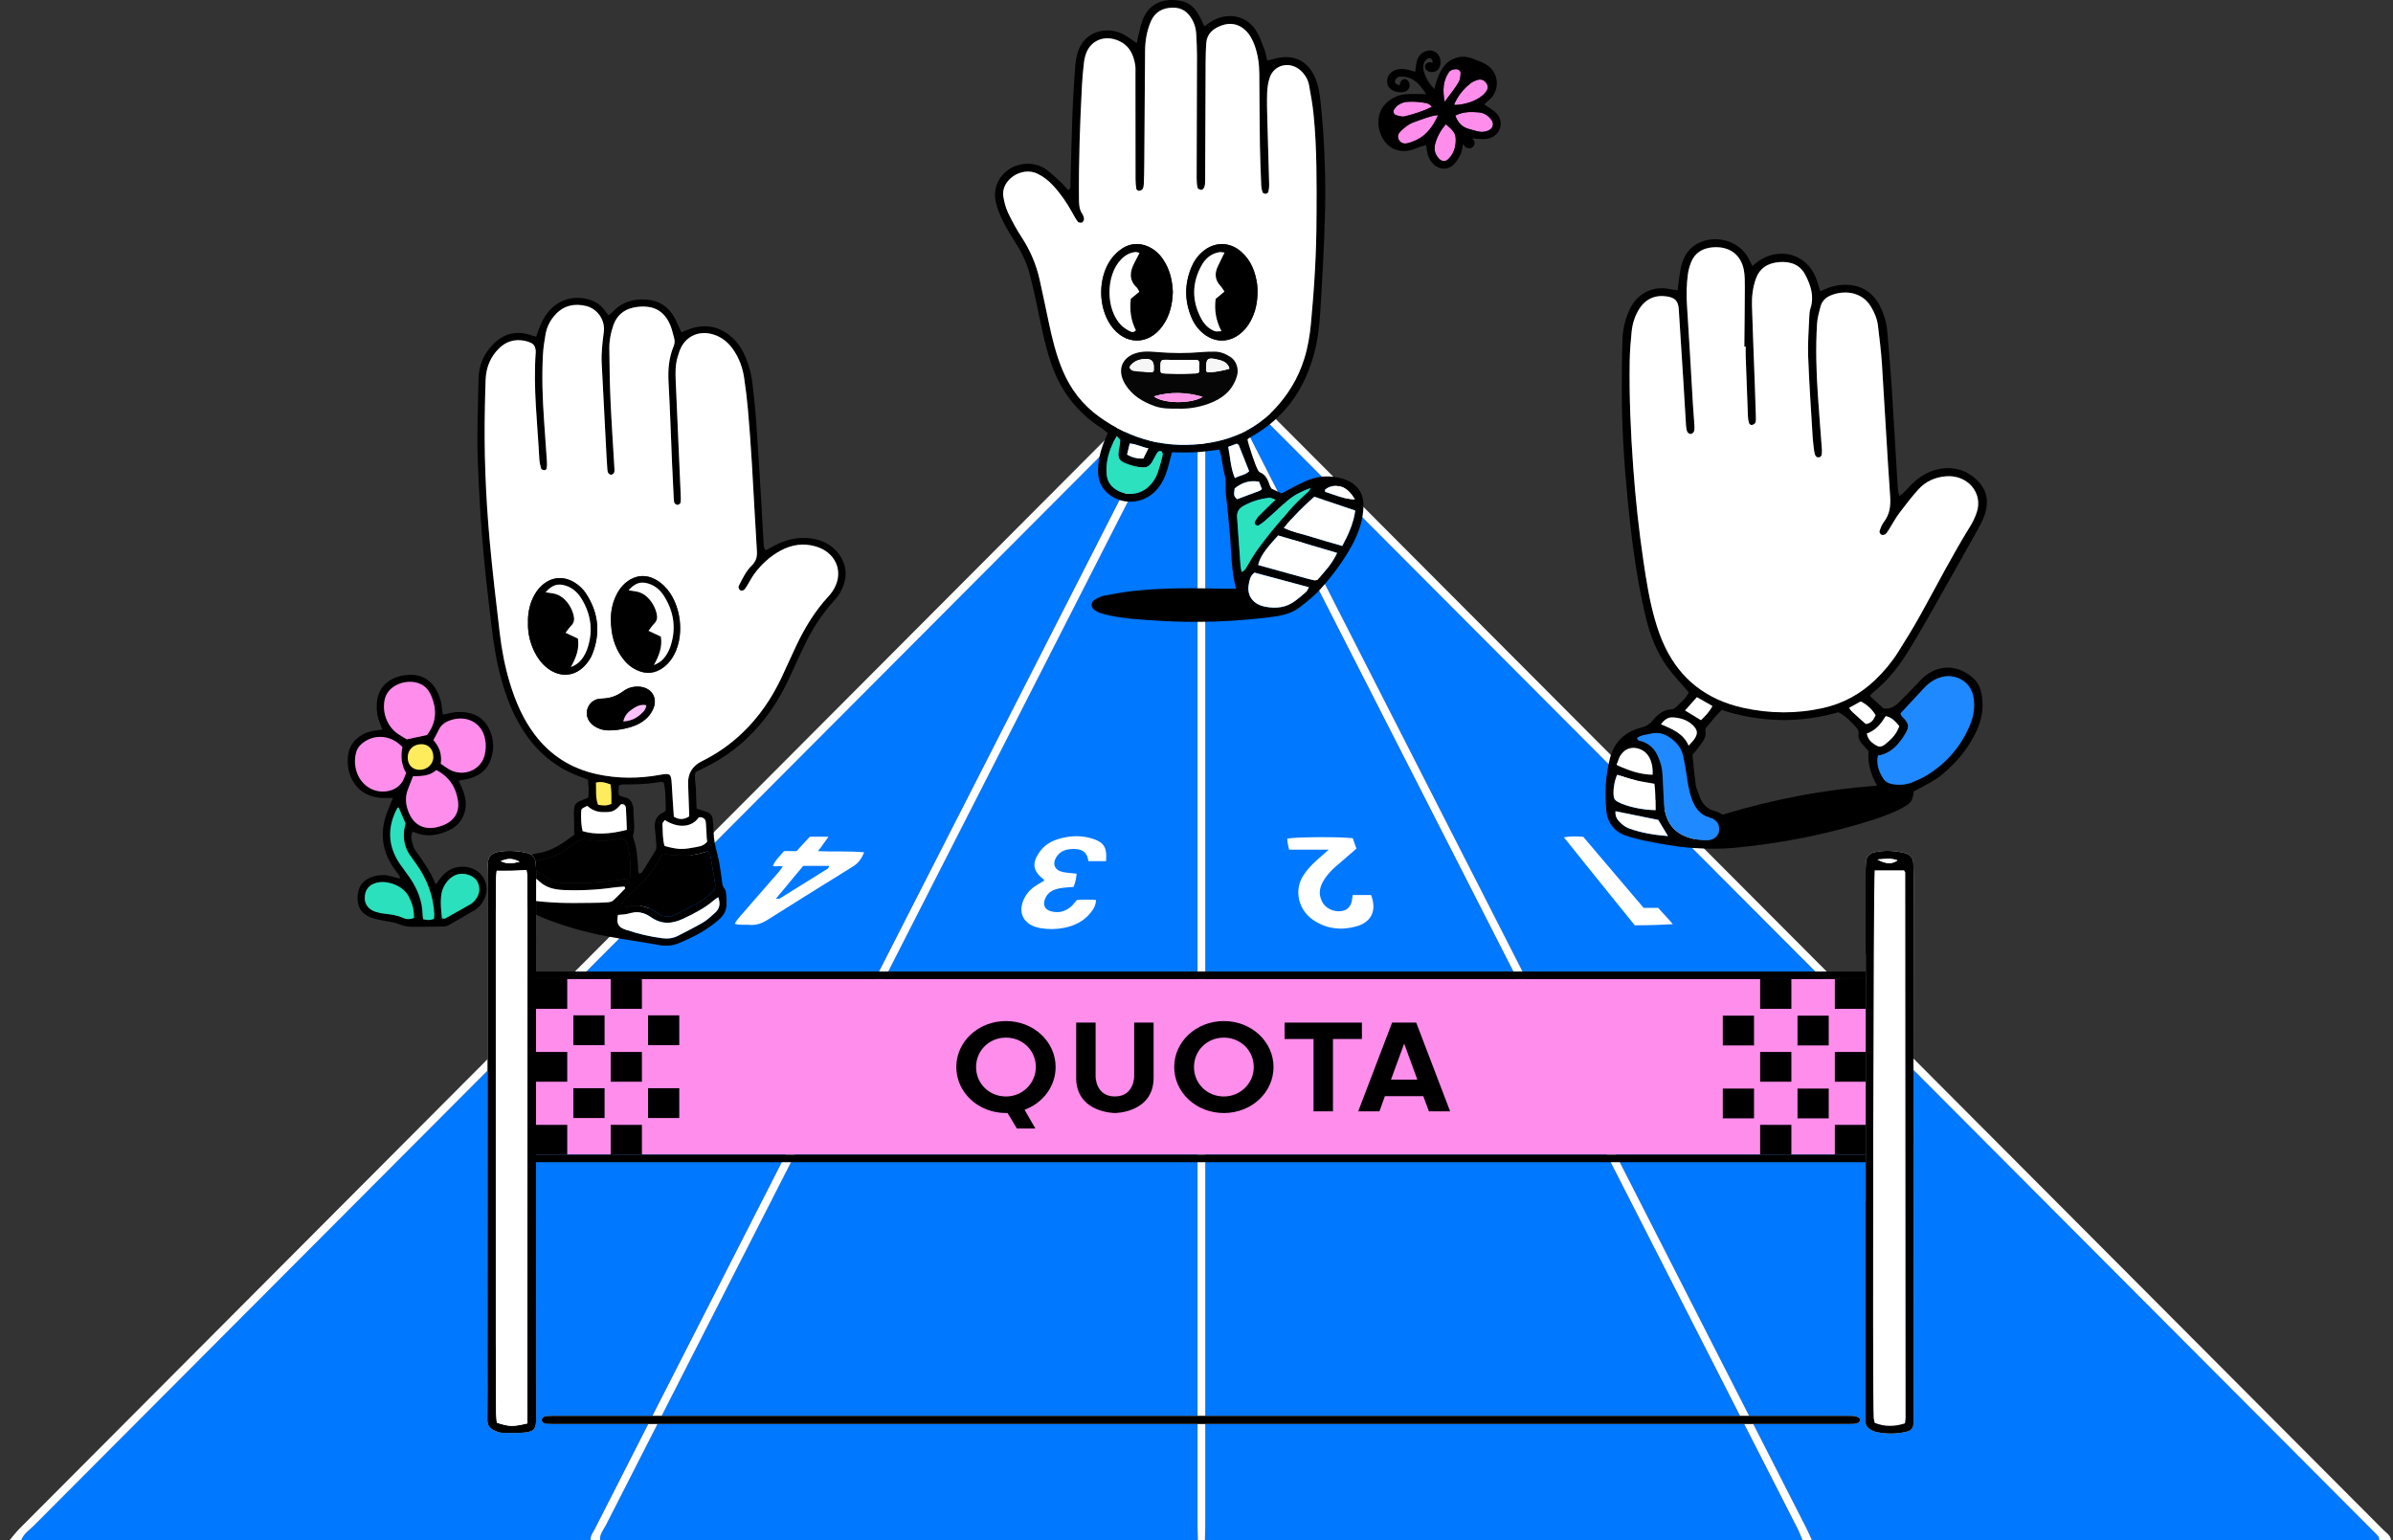 <svg width="466" height="300" viewBox="0 0 466 300" fill="none" xmlns="http://www.w3.org/2000/svg">
<rect x="0" y="0" width="466" height="300" fill="#333333" stroke="none"/>
<g clip-path="url(#clip0_6413_993)">
<path d="M233.242 299.997H116.839C116.681 298.814 117.493 297.948 117.976 296.998C152.803 228.672 187.646 160.353 222.49 92.034C225.683 85.775 228.868 79.515 232.078 73.265C232.283 72.863 232.311 72.233 233.174 72.197V296.955C233.174 297.968 233.219 298.984 233.242 299.997Z" fill="#0078FF"/>
<path d="M351.016 299.997H234.612C234.633 298.981 234.674 297.968 234.674 296.952V75.235C234.674 74.582 234.66 73.928 234.684 73.278C234.695 73.033 234.564 72.674 235.167 72.605C235.554 73.327 235.982 74.082 236.376 74.853C244.224 90.237 252.062 105.625 259.909 121.009C289.93 179.873 319.954 238.734 349.971 297.602C350.369 298.38 350.67 299.2 351.016 300V299.997Z" fill="#0078FF"/>
<path d="M463.333 299.997H352.863C352.465 299.138 352.095 298.262 351.664 297.419C325.346 245.801 299.021 194.186 272.7 142.571C261.3 120.218 249.9 97.862 238.511 75.506C238.161 74.82 237.685 74.167 237.565 73.226C238.415 73.549 238.816 74.177 239.312 74.677C246.078 81.449 252.833 88.231 259.595 95.013C327.031 162.653 394.468 230.289 461.905 297.929C462.323 298.35 462.772 298.749 463.138 299.209C463.296 299.405 463.275 299.732 463.337 299.997H463.333Z" fill="#0078FF"/>
<path d="M115.009 299.997H4.083C4.515 298.762 5.631 298.05 6.508 297.171C69.444 234.027 132.39 170.896 195.34 107.765C206.243 96.83 217.139 85.892 228.046 74.964C228.601 74.409 229.091 73.772 230.016 73.269C229.882 74.34 229.365 75.062 228.981 75.817C195.74 141.006 162.493 206.189 129.246 271.375C124.758 280.176 120.271 288.977 115.797 297.782C115.441 298.484 114.855 299.124 115.006 299.997H115.009Z" fill="#0078FF"/>
<path d="M115.033 299.997C114.883 299.124 115.468 298.481 115.825 297.782C120.298 288.974 124.782 280.173 129.273 271.375C162.52 206.189 195.768 141.006 229.008 75.817C229.392 75.062 229.909 74.34 230.043 73.269C229.115 73.772 228.628 74.409 228.073 74.964C217.167 85.892 206.267 96.83 195.367 107.764C132.421 170.896 69.472 234.027 6.536 297.171C5.659 298.05 4.542 298.762 4.11 299.997H1.829C2.497 299.216 3.117 298.386 3.843 297.658C20.025 281.411 36.221 265.174 52.413 248.934C101.931 199.269 151.446 149.601 200.964 99.937C211.34 89.531 221.712 79.123 232.091 68.721C232.605 68.208 233.153 67.728 233.609 67.303C234.647 67.466 235.017 68.165 235.527 68.672C242.299 75.441 249.058 82.22 255.816 89.002C296.582 129.892 337.349 170.781 378.115 211.667C406.776 240.417 435.44 269.163 464.094 297.922C464.703 298.533 465.567 299.007 465.625 300H463.344C463.282 299.732 463.302 299.409 463.145 299.213C462.778 298.752 462.333 298.35 461.912 297.932C394.475 230.292 327.038 162.656 259.601 95.017C252.843 88.238 246.088 81.456 239.319 74.68C238.822 74.183 238.422 73.556 237.572 73.229C237.692 74.17 238.168 74.82 238.517 75.51C249.907 97.869 261.307 120.221 272.707 142.574C299.028 194.189 325.353 245.804 351.67 297.422C352.102 298.269 352.472 299.141 352.869 300H351.044C350.698 299.2 350.396 298.38 349.999 297.602C319.982 238.734 289.958 179.873 259.937 121.009C252.089 105.625 244.252 90.237 236.404 74.853C236.01 74.082 235.585 73.327 235.195 72.605C234.588 72.674 234.719 73.033 234.712 73.278C234.684 73.932 234.702 74.585 234.702 75.235V296.952C234.702 297.968 234.664 298.981 234.64 299.997H233.27C233.246 298.984 233.201 297.968 233.201 296.955V72.197C232.338 72.233 232.311 72.863 232.105 73.265C228.895 79.515 225.71 85.775 222.517 92.034C187.674 160.353 152.83 228.672 118.003 296.998C117.52 297.948 116.708 298.814 116.866 299.997H115.033Z" fill="white"/>
<path d="M266.986 174.303H263.424C263.304 174.947 263.29 175.548 263.064 176.061C262.872 176.492 262.506 176.969 262.084 177.171C260.522 177.92 258.385 177.22 257.549 175.757C256.847 174.525 256.837 173.267 257.474 172.003C258.111 170.742 259.039 169.697 260.108 168.759C261.447 167.586 262.8 166.43 264.143 165.273C263.914 164.538 263.647 163.93 263.434 163.251C261.04 162.937 252.339 162.986 250.674 163.323C250.678 164.061 250.811 164.571 251.037 165.469H258.748C258.121 166.031 257.011 167.011 256.456 167.498C255.446 168.387 254.552 169.35 253.819 170.471C251.949 173.326 252.784 177.171 255.723 179.168C258.306 180.925 261.214 181.249 264.195 180.396C267.123 179.556 268.137 177.243 266.99 174.3H266.986V174.303Z" fill="white"/>
<path d="M304.55 163.061C306.036 162.816 307.143 162.872 308.318 162.976C312.237 167.589 316.155 172.202 320.071 176.809H322.91C323.849 177.913 324.859 178.864 325.75 179.988C323.88 180.105 321.519 180.197 318.348 180.206C313.809 174.62 309.27 168.939 304.543 163.065H304.55V163.061Z" fill="white"/>
<path d="M104.41 65.552C104.637 64.921 104.816 64.378 105.025 63.846C105.477 62.701 106.044 61.611 106.853 60.649C108.829 58.301 111.848 57.431 114.828 58.374C115.87 58.703 116.77 59.258 117.468 60.079C117.804 60.478 118.104 60.903 118.498 61.42C118.801 61.169 119.11 60.967 119.353 60.704C121.102 58.819 123.357 58.157 125.897 58.342C128.282 58.515 130.089 59.675 131.241 61.666C131.789 62.611 132.18 63.638 132.686 64.716C133.165 64.525 133.641 64.323 134.129 64.144C137.263 62.987 140.07 63.499 142.522 65.69C143.774 66.809 144.623 68.191 145.247 69.697C145.917 71.316 146.341 73.001 146.532 74.73C146.79 77.092 147.069 79.453 147.235 81.821C147.59 86.813 147.884 91.812 148.19 96.81C148.366 99.692 148.508 102.577 148.684 105.459C148.718 106.02 148.612 106.624 149.136 107.171C149.697 106.867 150.273 106.549 150.851 106.24C153.091 105.04 155.48 104.54 158.041 104.872C161.209 105.283 163.706 107.373 164.485 110.232C164.97 112.018 164.524 113.672 163.691 115.253C163.361 115.875 162.912 116.459 162.43 116.985C160.011 119.615 158.147 122.579 156.626 125.741C155.644 127.782 154.719 129.846 153.77 131.901C152.218 135.266 150.315 138.426 147.857 141.271C144.774 144.838 141.107 147.7 136.736 149.723C136.315 149.917 135.908 150.14 135.439 150.374C135.157 151.594 135.53 152.793 135.533 153.993C135.536 155.144 135.614 156.294 135.66 157.482C136.342 157.699 136.969 157.896 137.594 158.101C138.303 158.332 138.709 158.829 138.785 159.52C138.885 160.413 138.927 161.313 138.967 162.209C139.024 163.559 139.282 164.86 139.652 166.172C140.103 167.771 140.276 169.444 140.531 171.089C140.637 171.78 140.588 172.477 141.11 173.087C141.337 173.353 141.367 173.804 141.404 174.18C141.71 177.38 141.331 178.198 138.606 180.213C136.624 181.678 134.417 182.777 132.123 183.708C130.865 184.216 129.561 184.292 128.173 184.029C124.809 183.395 121.408 182.956 118.044 182.317C113.949 181.54 109.957 180.412 106.089 178.886C104.207 178.143 102.555 177.041 100.845 176.03C100.366 175.746 100.112 175.307 100 174.772C99.621 172.977 99.675 171.19 100.176 169.433C100.509 168.256 101.315 167.395 102.473 166.886C103.14 166.594 103.843 166.293 104.561 166.195C107.435 165.802 109.62 164.229 111.806 162.582C111.806 161.911 111.812 161.275 111.806 160.642C111.797 159.873 111.748 159.101 111.76 158.332C111.787 156.577 111.994 156.32 113.758 155.673C114.003 155.583 114.24 155.464 114.531 155.337C114.743 154.178 114.582 153.051 114.509 151.857C114.106 151.695 113.752 151.53 113.382 151.403C108.29 149.654 104.495 146.434 101.74 142.042C99.86 139.045 98.606 135.804 97.663 132.442C96.684 128.961 96.132 125.409 95.705 121.838C95.141 117.121 94.583 112.403 94.147 107.674C93.598 101.727 93.277 95.769 93.046 89.802C92.837 84.405 93.08 79.023 93.195 73.634C93.247 71.238 94.132 69.107 95.781 67.306C97.778 65.124 100.236 64.291 103.216 65.213C103.407 65.271 103.595 65.346 103.785 65.407C103.913 65.445 104.043 65.468 104.416 65.549H104.41V65.552ZM134.217 158.991C134.141 156.814 134.075 154.768 133.996 152.718C133.917 150.663 134.811 149.174 136.675 148.252C139.567 146.827 142.161 145.011 144.468 142.826C147.757 139.709 150.239 136.07 152.14 132.06C153.137 129.956 154.064 127.822 155.068 125.721C156.717 122.261 158.693 118.988 161.348 116.12C161.787 115.643 162.181 115.106 162.485 114.539C164.3 111.148 162.657 107.529 158.826 106.419C156.429 105.725 154.149 106.084 152.018 107.231C149.939 108.353 148.248 109.917 146.878 111.778C146.378 112.458 146.002 113.221 145.559 113.938C145.356 114.267 145.165 114.62 144.886 114.88C144.741 115.016 144.365 115.077 144.183 114.996C143.998 114.912 143.865 114.62 143.816 114.398C143.783 114.236 143.904 114.033 143.989 113.863C144.653 112.527 145.329 111.18 146.414 110.11C147.232 109.304 147.466 108.445 147.393 107.341C147.026 101.64 146.757 95.937 146.411 90.236C146.202 86.779 145.95 83.321 145.653 79.867C145.471 77.759 145.217 75.652 144.899 73.559C144.617 71.706 144.001 69.94 142.95 68.338C141.958 66.829 140.667 65.661 138.827 65.121C136.236 64.361 133.759 65.369 132.605 67.714C132.323 68.289 132.144 68.916 131.953 69.529C131.468 71.096 131.52 72.703 131.586 74.308C131.907 81.746 132.238 89.181 132.559 96.619C132.577 97.061 132.596 97.518 132.499 97.946C132.462 98.114 132.117 98.328 131.914 98.328C131.71 98.328 131.413 98.119 131.332 97.931C131.207 97.651 131.21 97.31 131.195 96.992C131.08 94.749 130.965 92.505 130.868 90.262C130.644 85.004 130.48 79.745 130.186 74.49C130.052 72.082 130.222 69.749 131.153 67.497C131.386 66.933 131.444 66.393 131.265 65.815C131.004 64.956 130.847 64.057 130.486 63.239C129.289 60.53 127.303 59.443 124.248 59.758C121.799 60.01 120.141 61.218 119.389 63.49C118.919 64.907 118.632 66.361 118.65 67.844C118.689 71.243 118.729 74.646 118.883 78.043C119.083 82.466 119.392 86.883 119.647 91.306C119.662 91.557 119.68 91.843 119.571 92.055C119.474 92.245 119.201 92.468 119.007 92.468C118.801 92.468 118.504 92.263 118.413 92.072C118.28 91.794 118.274 91.453 118.25 91.138C118.189 90.369 118.144 89.6 118.104 88.831C117.789 82.807 117.468 76.785 117.168 70.761C117.064 68.703 117.322 66.662 117.583 64.621C117.871 62.366 116.364 60.134 114.121 59.596C111.878 59.059 109.845 59.484 108.232 61.184C107.165 62.308 106.492 63.632 106.229 65.115C105.992 66.442 105.798 67.783 105.722 69.124C105.486 73.423 105.653 77.722 105.947 82.015C106.125 84.639 106.322 87.264 106.498 89.889C106.529 90.334 106.513 90.788 106.447 91.228C106.426 91.369 106.159 91.586 106.016 91.578C105.789 91.563 105.419 91.43 105.377 91.277C105.201 90.664 105.056 90.031 105.022 89.398C104.665 82.48 103.807 75.58 104.319 68.636C104.334 68.445 104.31 68.251 104.286 68.061C104.21 67.439 103.879 66.974 103.273 66.728C102.906 66.578 102.525 66.442 102.134 66.367C100.2 66.002 98.542 66.497 97.172 67.853C95.453 69.552 94.656 71.616 94.562 73.944C94.495 75.612 94.468 77.279 94.429 78.948C94.213 87.811 94.565 96.659 95.368 105.485C95.908 111.429 96.611 117.358 97.311 123.287C97.702 126.603 98.327 129.887 99.306 133.098C100.382 136.628 101.824 140.001 104.086 143.017C107.108 147.046 111.124 149.654 116.201 150.77C120.335 151.677 124.469 151.654 128.619 150.891C130.483 150.547 130.692 150.726 130.795 152.562C130.919 154.736 131.074 156.91 131.213 159.055C132.229 159.688 133.159 159.653 134.211 158.997L134.217 158.991ZM120.956 176.7C121.414 176.7 121.556 176.729 121.678 176.697C124.03 176.059 126.179 176.382 128.128 177.857C129.186 178.657 130.398 178.666 131.553 178.111C133.229 177.304 134.878 176.446 136.484 175.524C137.224 175.099 137.833 174.474 138.497 173.937C139.106 173.442 139.373 172.83 139.243 172.061C138.946 170.291 138.685 168.516 138.358 166.753C138.297 166.418 138.006 166.123 137.803 165.779C134.863 166.848 131.947 166.811 129.058 166.262C128.87 166.519 128.731 166.661 128.649 166.831C127.27 169.673 125.2 172.003 122.778 174.081C122.181 174.593 121.632 175.165 121.126 175.761C120.962 175.952 121.017 176.31 120.953 176.703H120.956V176.7ZM121.547 163.408C121.102 163.429 120.571 163.403 120.059 163.486C118.189 163.787 116.316 163.819 114.455 163.495C113.515 163.33 112.782 163.559 112.069 164.151C111.466 164.654 110.754 165.033 110.105 165.484C108.729 166.438 107.229 167.091 105.544 167.386C104.825 167.51 104.125 167.759 103.431 167.993C102.931 168.161 102.461 168.401 102.243 168.944C104.34 169.404 104.358 169.384 106.295 170.849C107.232 171.558 108.244 171.887 109.435 171.936C113.473 172.095 117.48 171.861 121.463 171.234C121.841 171.173 122.22 171.107 122.657 171.031C122.896 169.138 122.766 167.363 122.469 165.602C122.345 164.86 122.29 164.067 121.547 163.411V163.408ZM120.556 154.927C120.962 155.063 121.326 155.224 121.711 155.303C122.539 155.473 122.963 155.999 123.175 156.725C123.266 157.031 123.372 157.355 123.36 157.667C123.287 159.324 123.772 160.986 123.287 162.639C123.224 162.859 123.296 163.14 123.381 163.368C124.012 165.085 124.1 166.883 124.254 168.67C124.297 169.15 124.148 169.673 124.506 170.182C124.715 170.06 124.933 170.005 125.018 169.875C125.924 168.453 126.834 167.031 127.682 165.576C127.858 165.276 127.822 164.834 127.8 164.461C127.74 163.437 127.67 162.411 127.54 161.393C127.346 159.882 127.843 158.76 129.358 158.124C129.461 158.081 129.513 157.927 129.649 157.739C129.546 155.996 129.719 154.152 129.231 152.354C128.922 152.325 128.716 152.261 128.531 152.296C126.136 152.724 123.721 152.779 121.296 152.762C121.05 152.762 120.802 152.874 120.523 152.944C120.49 153.389 120.441 153.77 120.441 154.149C120.441 154.395 120.511 154.641 120.556 154.933V154.927ZM120.329 178.183C120.041 179.941 120.314 180.508 121.902 181.063C124.175 181.855 126.521 182.407 128.925 182.719C130.016 182.861 131.074 182.757 132.053 182.242C133.699 181.378 135.375 180.562 136.966 179.617C137.809 179.117 138.521 178.406 139.258 177.755C140.179 176.937 140.313 175.952 139.864 174.735C139.558 174.943 139.334 175.064 139.149 175.226C137.348 176.804 135.242 177.894 133.056 178.918C130.792 179.978 128.792 180.068 126.673 178.559C125.485 177.712 123.993 177.44 122.448 177.914C121.826 178.105 121.135 178.091 120.332 178.186H120.329V178.183ZM121.757 173.015C121.711 172.899 121.663 172.78 121.617 172.665C120.953 172.717 120.286 172.734 119.629 172.83C116.37 173.298 113.1 173.471 109.808 173.335C108.017 173.26 106.359 172.905 105.031 171.65C104.746 171.381 104.428 171.13 104.083 170.945C103.74 170.76 103.349 170.615 102.964 170.546C102.152 170.404 101.494 170.835 101.376 171.624C101.282 172.251 101.261 172.899 101.288 173.535C101.339 174.789 101.652 175.191 102.897 175.33C104.892 175.553 106.895 175.738 108.902 175.819C110.978 175.902 113.057 175.85 115.137 175.836C116.21 175.83 117.283 175.807 118.353 175.729C118.729 175.703 119.183 175.584 119.441 175.35C120.253 174.613 120.993 173.801 121.76 173.017L121.757 173.015ZM136.096 159.17C134.626 161.281 131.883 161.269 129.461 159.702C129.298 159.957 128.992 160.214 129.004 160.457C129.07 161.908 129.001 163.379 129.416 164.758C131.856 165.42 132.777 165.481 134.848 165.097C135.821 164.914 136.857 164.871 137.663 163.952C137.6 162.758 137.557 161.483 137.457 160.214C137.397 159.442 136.894 159.104 136.096 159.173V159.17ZM122.066 161.599C122.008 160.13 121.975 158.74 121.884 157.352C121.85 156.855 121.526 156.546 120.944 156.618C119.668 158.055 119.247 158.193 117.34 158.159C116.134 158.138 115.17 157.664 114.361 156.942C113.239 157.488 113.176 157.508 113.167 158.133C113.142 159.399 113.145 160.668 113.464 161.868C115.758 162.576 118.798 162.492 122.066 161.599ZM116.058 152.406C116.14 153.889 115.913 155.334 116.47 156.722C117.362 156.884 118.14 156.979 119.062 156.543C119.068 155.303 119.086 154.048 118.898 152.764C117.998 152.444 117.137 152.134 116.058 152.406Z" fill="black"/>
<path d="M84.857 172.26C85.308 171.656 85.63 171.176 86.002 170.737C87.133 169.41 88.57 168.707 90.397 168.803C93.456 168.965 95.462 171.745 94.529 174.524C94.123 175.735 93.401 176.689 92.249 177.354C90.637 178.279 89.052 179.241 87.43 180.152C87.1 180.337 86.672 180.435 86.287 180.444C84.269 180.484 82.25 180.487 80.231 180.499C79.279 180.505 78.41 180.279 77.516 179.924C76.603 179.559 75.564 179.49 74.588 179.27C73.742 179.079 72.854 178.967 72.075 178.634C70.208 177.834 69.432 176.31 69.668 174.2C69.874 172.347 70.935 171.19 72.842 170.659C73.909 170.361 74.957 170.326 76.021 170.63C76.591 170.792 77.167 170.939 77.746 171.092C78.061 170.711 77.71 170.497 77.555 170.265C77.303 169.887 77.009 169.534 76.749 169.161C74.378 165.776 73.93 162.157 75.339 158.329C75.691 157.372 76.097 156.436 76.512 155.407H74.772C71.55 155.412 69.107 153.704 68.122 150.776C67.68 149.463 67.61 148.119 67.828 146.778C68.183 144.583 70.077 142.846 72.581 142.355C73.163 142.239 73.763 142.193 74.463 142.1C74.303 141.667 74.184 141.308 74.036 140.961C73.511 139.756 73.314 138.504 73.366 137.2C73.49 133.911 75.7 131.789 79.225 131.456C82.095 131.185 84.129 132.439 85.29 134.989C85.724 135.94 85.993 136.926 86.06 137.963C86.084 138.336 86.166 138.704 86.239 139.183C86.636 139.094 86.948 139.027 87.257 138.952C88.512 138.637 89.773 138.562 91.052 138.796C92.977 139.146 94.374 140.184 95.205 141.846C96.308 144.054 96.302 146.327 95.296 148.558C94.589 150.125 93.237 151.065 91.564 151.571C90.867 151.782 90.134 151.877 89.331 152.042C89.591 152.64 89.861 153.215 90.094 153.805C90.676 155.277 90.949 156.768 90.434 158.321C89.943 159.798 89.04 160.931 87.569 161.636C85.242 162.752 82.874 163.134 80.365 161.931C79.831 162.981 80.237 163.888 80.483 164.782C80.583 165.146 80.798 165.496 81.025 165.808C82.492 167.805 83.875 169.846 84.863 172.277L84.857 172.26ZM83.153 143.144C84.999 140.736 85.126 138.134 83.92 135.402C83.578 134.625 83.09 133.937 82.341 133.465C79.937 131.948 75.751 133.078 74.972 136.027C74.306 138.556 75.327 141.49 77.573 142.988C78.17 143.384 78.798 143.736 79.219 143.991C80.586 143.696 81.747 143.447 83.15 143.147H83.153V143.144ZM80.428 151.174C80.049 152.149 79.716 152.984 79.401 153.825C78.934 155.08 78.97 156.352 79.371 157.607C80.477 161.07 83.132 161.96 86.266 160.729C88.436 159.876 89.494 158.228 89.182 155.988C88.818 153.377 87.512 151.299 84.96 149.975C83.72 151.108 82.171 151.166 80.428 151.174ZM78.367 145.494C76.327 143.32 73.396 142.907 71.072 144.393C70.268 144.907 69.647 145.575 69.377 146.471C68.795 148.391 69.144 151.357 71.411 153.1C73.848 154.973 77.691 154.271 78.673 151.573C78.804 151.215 78.961 150.865 79.092 150.547C78.216 149.096 77.976 147.411 78.367 145.494ZM85.836 148.746C86.484 149.183 86.954 149.547 87.469 149.839C90.243 151.406 93.686 149.995 94.395 147.009C94.635 146 94.659 144.988 94.471 143.968C93.898 140.863 91.004 139.23 87.854 140.233C86.796 140.568 85.936 141.106 85.46 142.12C85.138 142.806 84.76 143.465 84.405 144.138C85.614 145.5 86.096 146.98 85.839 148.752V148.746H85.836ZM77.622 157.228C77.446 157.341 77.367 157.364 77.343 157.413C75.415 161.087 75.485 164.686 77.825 168.178C78.476 169.15 79.222 170.063 79.874 171.034C81.307 173.179 82.235 175.489 82.292 178.068C82.299 178.374 82.365 178.681 82.404 179.007C83.15 179.212 83.781 179.247 84.496 178.952C84.523 178.62 84.581 178.313 84.566 178.007C84.39 174.388 83.12 171.124 80.98 168.152C80.598 167.623 80.21 167.1 79.84 166.565C78.798 165.05 78.479 163.379 78.716 161.599C78.773 161.156 78.892 160.723 78.967 160.356C78.507 159.286 78.073 158.283 77.615 157.225H77.622V157.228ZM80.607 178.785C80.65 177.102 80.295 175.986 79.613 174.636C78.588 172.604 75.839 171.56 73.869 171.821C72.242 172.035 71.259 172.905 71.062 174.376C70.853 175.937 71.629 177.117 73.251 177.614C73.824 177.79 74.427 177.903 75.027 177.964C76.236 178.088 77.421 178.267 78.531 178.782C79.158 179.071 79.819 179.079 80.604 178.782L80.607 178.785ZM86.075 178.871C86.454 178.871 86.612 178.918 86.709 178.866C88.267 178.001 89.819 177.128 91.364 176.246C91.649 176.085 91.946 175.911 92.174 175.686C93.116 174.755 93.577 173.613 93.231 172.358C92.898 171.153 91.925 170.456 90.643 170.228C89.44 170.014 88.394 170.381 87.536 171.193C86.548 172.13 86.03 173.292 85.899 174.599C85.76 175.995 85.915 177.38 86.078 178.868L86.075 178.871ZM84.384 147.402C84.381 145.893 83.405 144.893 81.974 144.936C80.45 144.982 79.395 146.058 79.407 147.549C79.419 148.966 80.328 149.905 81.704 149.92C83.205 149.937 84.39 148.824 84.387 147.402H84.384Z" fill="black"/>
<path d="M134.217 158.991C133.168 159.647 132.238 159.679 131.219 159.049C131.08 156.904 130.922 154.73 130.801 152.556C130.698 150.721 130.486 150.541 128.625 150.885C124.475 151.649 120.341 151.675 116.207 150.764C111.13 149.648 107.114 147.038 104.092 143.011C101.83 139.999 100.388 136.622 99.312 133.092C98.333 129.881 97.705 126.597 97.317 123.281C96.62 117.352 95.914 111.423 95.374 105.479C94.574 96.654 94.222 87.805 94.435 78.942C94.474 77.274 94.501 75.606 94.568 73.938C94.662 71.611 95.459 69.547 97.178 67.847C98.548 66.491 100.209 65.994 102.14 66.361C102.531 66.436 102.913 66.572 103.279 66.722C103.885 66.971 104.216 67.433 104.292 68.055C104.316 68.246 104.337 68.439 104.325 68.63C103.816 75.574 104.671 82.474 105.028 89.392C105.062 90.025 105.204 90.658 105.383 91.271C105.428 91.424 105.795 91.557 106.022 91.572C106.162 91.58 106.429 91.364 106.453 91.222C106.519 90.783 106.535 90.329 106.504 89.883C106.332 87.259 106.135 84.634 105.953 82.009C105.659 77.716 105.492 73.42 105.728 69.119C105.801 67.778 105.998 66.436 106.235 65.109C106.498 63.626 107.171 62.302 108.238 61.178C109.851 59.478 111.887 59.053 114.127 59.591C116.37 60.128 117.877 62.357 117.589 64.615C117.328 66.656 117.07 68.697 117.174 70.755C117.474 76.779 117.795 82.804 118.11 88.826C118.15 89.594 118.195 90.363 118.256 91.132C118.28 91.448 118.286 91.789 118.419 92.066C118.51 92.254 118.807 92.462 119.013 92.462C119.207 92.462 119.48 92.24 119.577 92.049C119.686 91.838 119.665 91.552 119.653 91.3C119.398 86.88 119.089 82.46 118.889 78.037C118.738 74.64 118.695 71.238 118.656 67.838C118.638 66.355 118.925 64.901 119.395 63.485C120.147 61.212 121.808 60.007 124.254 59.753C127.309 59.438 129.295 60.524 130.492 63.233C130.853 64.051 131.01 64.95 131.271 65.809C131.447 66.387 131.389 66.928 131.159 67.491C130.231 69.743 130.058 72.073 130.192 74.484C130.486 79.737 130.65 84.998 130.874 90.256C130.971 92.5 131.086 94.743 131.201 96.986C131.216 97.304 131.213 97.645 131.338 97.926C131.419 98.114 131.716 98.319 131.92 98.322C132.123 98.322 132.468 98.111 132.505 97.94C132.599 97.512 132.583 97.056 132.565 96.613C132.244 89.175 131.913 81.74 131.592 74.302C131.522 72.698 131.474 71.09 131.959 69.523C132.147 68.911 132.326 68.283 132.611 67.708C133.765 65.364 136.242 64.355 138.833 65.115C140.673 65.656 141.964 66.821 142.956 68.332C144.007 69.934 144.626 71.7 144.905 73.553C145.223 75.646 145.477 77.754 145.659 79.861C145.956 83.313 146.205 86.77 146.417 90.23C146.763 95.931 147.035 101.638 147.399 107.335C147.469 108.44 147.235 109.298 146.42 110.105C145.335 111.174 144.659 112.521 143.995 113.857C143.91 114.028 143.786 114.233 143.822 114.392C143.871 114.614 144.004 114.906 144.189 114.99C144.371 115.074 144.747 115.013 144.892 114.875C145.171 114.612 145.362 114.259 145.565 113.932C146.008 113.215 146.384 112.452 146.884 111.773C148.254 109.911 149.945 108.347 152.024 107.225C154.155 106.078 156.435 105.716 158.832 106.413C162.66 107.523 164.306 111.143 162.491 114.533C162.188 115.097 161.793 115.638 161.354 116.115C158.699 118.982 156.723 122.255 155.074 125.715C154.073 127.817 153.146 129.95 152.146 132.055C150.242 136.064 147.763 139.704 144.474 142.82C142.164 145.008 139.573 146.821 136.681 148.246C134.814 149.168 133.92 150.657 134.002 152.712C134.081 154.762 134.147 156.809 134.223 158.985L134.217 158.991ZM102.819 121.205C102.752 123.206 103.185 125.134 104.092 126.964C104.671 128.138 105.437 129.187 106.483 130.031C109.008 132.069 112.054 131.823 114.115 129.375C114.615 128.782 115.07 128.109 115.346 127.4C116.952 123.293 116.564 119.344 114.13 115.609C113.558 114.73 112.791 114.002 111.869 113.438C109.741 112.137 107.423 112.336 105.574 113.973C104.771 114.684 104.192 115.542 103.755 116.493C103.067 117.988 102.782 119.558 102.819 121.208V121.205ZM118.971 120.593C118.968 123.518 119.644 125.863 120.974 127.808C121.72 128.901 122.635 129.823 123.866 130.43C125.809 131.393 127.655 131.193 129.322 129.887C129.934 129.407 130.471 128.794 130.892 128.152C133.499 124.177 132.765 117.494 129.361 114.135C128.855 113.634 128.255 113.183 127.622 112.842C125.706 111.807 123.69 112.027 121.993 113.374C121.041 114.132 120.383 115.089 119.895 116.164C119.216 117.661 118.944 119.231 118.977 120.593H118.971ZM118.719 142.245C120.459 142.259 122.826 141.742 124.163 141.086C125.588 140.386 126.685 139.371 127.261 137.932C128.125 135.775 126.785 133.847 124.409 133.723C123.278 133.665 122.254 133.968 121.39 134.607C120.12 135.547 118.759 136.041 117.125 136.056C115.694 136.07 114.7 136.958 114.358 138.18C114.033 139.34 114.552 140.609 115.673 141.375C116.64 142.034 117.734 142.282 118.722 142.248L118.719 142.245Z" fill="white"/>
<path d="M120.957 176.7C121.02 176.307 120.969 175.949 121.129 175.758C121.635 175.162 122.184 174.593 122.781 174.078C125.203 172 127.27 169.67 128.652 166.828C128.734 166.661 128.874 166.516 129.062 166.259C131.95 166.808 134.866 166.846 137.806 165.776C138.006 166.117 138.297 166.415 138.361 166.75C138.685 168.514 138.949 170.289 139.246 172.058C139.376 172.827 139.106 173.44 138.5 173.934C137.836 174.472 137.224 175.099 136.488 175.521C134.881 176.443 133.229 177.302 131.556 178.108C130.401 178.663 129.189 178.655 128.131 177.854C126.185 176.38 124.036 176.056 121.681 176.695C121.56 176.729 121.417 176.697 120.96 176.697H120.957V176.7Z" fill="black"/>
<path d="M121.544 163.408C122.287 164.065 122.342 164.857 122.466 165.6C122.763 167.363 122.893 169.135 122.654 171.029C122.217 171.101 121.838 171.17 121.46 171.231C117.477 171.855 113.47 172.092 109.432 171.933C108.241 171.887 107.229 171.558 106.292 170.846C104.355 169.381 104.337 169.401 102.24 168.941C102.458 168.398 102.928 168.158 103.428 167.99C104.122 167.756 104.819 167.51 105.541 167.383C107.226 167.088 108.729 166.435 110.102 165.481C110.754 165.03 111.466 164.649 112.066 164.148C112.776 163.556 113.512 163.33 114.452 163.492C116.313 163.816 118.186 163.784 120.056 163.484C120.568 163.403 121.099 163.426 121.544 163.406V163.408Z" fill="black"/>
<path d="M120.329 178.183C121.135 178.088 121.826 178.102 122.444 177.912C123.99 177.437 125.482 177.706 126.67 178.556C128.788 180.065 130.789 179.979 133.053 178.915C135.238 177.891 137.345 176.802 139.145 175.223C139.33 175.061 139.558 174.94 139.861 174.732C140.306 175.952 140.176 176.937 139.255 177.753C138.518 178.406 137.806 179.114 136.963 179.614C135.372 180.56 133.696 181.378 132.05 182.239C131.071 182.754 130.013 182.858 128.922 182.716C126.518 182.404 124.172 181.852 121.899 181.06C120.311 180.508 120.038 179.938 120.326 178.18H120.329V178.183Z" fill="white"/>
<path d="M121.756 173.015C120.989 173.798 120.25 174.61 119.438 175.348C119.177 175.582 118.725 175.7 118.349 175.726C117.279 175.804 116.206 175.827 115.133 175.833C113.054 175.848 110.975 175.897 108.899 175.816C106.892 175.735 104.889 175.55 102.894 175.327C101.648 175.189 101.333 174.787 101.285 173.532C101.26 172.896 101.279 172.252 101.373 171.621C101.491 170.832 102.148 170.399 102.961 170.543C103.349 170.612 103.737 170.757 104.079 170.942C104.425 171.127 104.743 171.381 105.028 171.647C106.356 172.902 108.01 173.258 109.805 173.333C113.097 173.469 116.367 173.298 119.625 172.827C120.283 172.731 120.95 172.717 121.614 172.662C121.659 172.778 121.708 172.896 121.753 173.012L121.756 173.015Z" fill="white"/>
<path d="M136.096 159.171C136.894 159.101 137.394 159.442 137.457 160.211C137.56 161.48 137.6 162.755 137.663 163.949C136.857 164.866 135.821 164.912 134.848 165.094C132.777 165.481 131.856 165.418 129.416 164.756C129.001 163.377 129.073 161.905 129.004 160.454C128.992 160.211 129.301 159.954 129.461 159.7C131.88 161.269 134.626 161.278 136.096 159.168V159.171Z" fill="white"/>
<path d="M122.066 161.599C118.798 162.492 115.758 162.576 113.464 161.868C113.145 160.668 113.145 159.399 113.167 158.133C113.179 157.508 113.239 157.491 114.361 156.942C115.167 157.664 116.134 158.136 117.34 158.159C119.247 158.193 119.668 158.052 120.944 156.618C121.526 156.546 121.85 156.855 121.884 157.352C121.975 158.74 122.008 160.133 122.066 161.599Z" fill="white"/>
<path d="M116.058 152.409C117.137 152.137 117.998 152.449 118.898 152.767C119.086 154.051 119.068 155.306 119.062 156.546C118.143 156.982 117.361 156.887 116.47 156.725C115.913 155.337 116.14 153.892 116.058 152.409Z" fill="#FEEC5D"/>
<path d="M83.153 143.144C81.75 143.445 80.589 143.696 79.222 143.988C78.801 143.734 78.173 143.381 77.576 142.985C75.327 141.487 74.306 138.553 74.976 136.024C75.755 133.075 79.938 131.945 82.344 133.463C83.093 133.937 83.581 134.625 83.923 135.399C85.13 138.128 85.002 140.733 83.156 143.141H83.153V143.144Z" fill="#FF8DEC"/>
<path d="M80.428 151.175C82.171 151.166 83.723 151.108 84.96 149.975C87.512 151.299 88.818 153.377 89.182 155.988C89.494 158.228 88.436 159.879 86.266 160.729C83.132 161.957 80.477 161.067 79.371 157.607C78.97 156.352 78.934 155.08 79.401 153.825C79.716 152.984 80.049 152.149 80.428 151.175Z" fill="#FF8DEC"/>
<path d="M78.364 145.494C77.97 147.408 78.213 149.093 79.089 150.547C78.958 150.868 78.801 151.218 78.67 151.573C77.688 154.271 73.845 154.973 71.408 153.1C69.141 151.357 68.795 148.391 69.374 146.471C69.644 145.575 70.262 144.907 71.069 144.393C73.393 142.904 76.324 143.32 78.364 145.494Z" fill="#FF8DEC"/>
<path d="M85.833 148.746C86.093 146.977 85.611 145.494 84.399 144.133C84.754 143.462 85.132 142.8 85.454 142.115C85.93 141.1 86.793 140.565 87.848 140.227C91.001 139.224 93.892 140.857 94.465 143.962C94.653 144.982 94.629 145.994 94.389 147.003C93.683 149.989 90.237 151.4 87.463 149.833C86.948 149.541 86.481 149.18 85.83 148.741V148.746H85.833Z" fill="#FF8DEC"/>
<path d="M77.619 157.228C78.076 158.286 78.507 159.289 78.971 160.359C78.895 160.726 78.776 161.159 78.719 161.602C78.479 163.38 78.801 165.05 79.843 166.568C80.213 167.103 80.601 167.626 80.983 168.155C83.123 171.127 84.393 174.391 84.569 178.01C84.584 178.316 84.523 178.623 84.499 178.955C83.784 179.25 83.153 179.218 82.408 179.01C82.368 178.686 82.302 178.38 82.296 178.071C82.238 175.492 81.31 173.179 79.877 171.037C79.225 170.066 78.479 169.152 77.828 168.181C75.488 164.686 75.415 161.087 77.346 157.416C77.37 157.367 77.452 157.344 77.625 157.231H77.619V157.228Z" fill="#2BE0BD"/>
<path d="M80.604 178.782C79.819 179.077 79.158 179.071 78.531 178.782C77.418 178.267 76.236 178.088 75.027 177.964C74.427 177.903 73.824 177.79 73.251 177.614C71.629 177.114 70.853 175.937 71.062 174.376C71.259 172.905 72.241 172.035 73.869 171.821C75.839 171.561 78.585 172.604 79.613 174.637C80.295 175.987 80.65 177.105 80.607 178.785L80.604 178.782Z" fill="#2BE0BD"/>
<path d="M86.072 178.871C85.908 177.383 85.754 175.995 85.893 174.602C86.023 173.295 86.542 172.13 87.53 171.196C88.391 170.384 89.433 170.017 90.637 170.231C91.919 170.459 92.892 171.156 93.225 172.361C93.571 173.616 93.11 174.755 92.167 175.689C91.94 175.914 91.643 176.088 91.358 176.25C89.812 177.131 88.26 178.004 86.702 178.869C86.605 178.924 86.448 178.874 86.069 178.874L86.072 178.871Z" fill="#2BE0BD"/>
<path d="M84.38 147.402C84.38 148.824 83.198 149.937 81.698 149.92C80.325 149.905 79.413 148.966 79.4 147.549C79.388 146.058 80.443 144.982 81.968 144.936C83.398 144.893 84.374 145.893 84.377 147.402H84.38Z" fill="#FEEC5D"/>
<path d="M102.819 121.205C102.782 119.555 103.067 117.985 103.755 116.491C104.192 115.542 104.771 114.681 105.574 113.97C107.423 112.334 109.742 112.134 111.869 113.435C112.791 113.999 113.558 114.727 114.13 115.606C116.564 119.341 116.955 123.29 115.346 127.398C115.07 128.106 114.612 128.779 114.115 129.372C112.054 131.82 109.008 132.066 106.483 130.028C105.437 129.184 104.674 128.135 104.092 126.961C103.188 125.131 102.752 123.203 102.819 121.203V121.205ZM111.184 129.901C112.473 129.407 113.124 128.684 113.649 127.854C113.924 127.421 114.158 126.947 114.328 126.467C115.54 123.05 115.158 119.769 113.276 116.661C112.56 115.476 111.581 114.51 110.163 114.056C108.626 113.565 107.526 113.906 106.241 115.343C106.753 115.421 107.199 115.485 107.644 115.56C108.605 115.724 109.42 116.17 110.063 116.849C110.884 117.719 111.442 118.737 111.712 119.887C111.881 120.613 111.824 121.263 111.239 121.844C110.839 122.243 110.53 122.726 110.133 123.232C111.021 123.651 111.784 124.012 112.536 124.368C112.839 126.322 112.239 127.984 111.181 129.901H111.184Z" fill="black"/>
<path d="M118.968 120.593C118.935 119.234 119.207 117.661 119.886 116.164C120.374 115.089 121.032 114.132 121.984 113.374C123.681 112.024 125.697 111.805 127.613 112.842C128.246 113.186 128.846 113.634 129.352 114.135C132.756 117.494 133.493 124.177 130.883 128.152C130.462 128.794 129.925 129.41 129.313 129.887C127.646 131.193 125.803 131.39 123.857 130.43C122.626 129.823 121.711 128.901 120.965 127.808C119.638 125.863 118.959 123.518 118.962 120.593H118.968ZM127.34 129.517C128.628 129.022 129.28 128.3 129.804 127.47C130.08 127.036 130.313 126.562 130.483 126.082C131.695 122.665 131.313 119.384 129.431 116.277C128.716 115.091 127.737 114.126 126.318 113.672C124.782 113.181 123.681 113.522 122.396 114.958C122.905 115.037 123.351 115.1 123.799 115.175C124.76 115.34 125.576 115.785 126.218 116.465C127.04 117.335 127.597 118.352 127.867 119.503C128.037 120.228 127.979 120.879 127.394 121.46C126.994 121.859 126.685 122.342 126.288 122.847C127.173 123.267 127.94 123.628 128.692 123.984C128.995 125.938 128.395 127.6 127.337 129.517H127.34Z" fill="black"/>
<path d="M118.716 142.242C117.728 142.276 116.637 142.028 115.667 141.369C114.546 140.606 114.027 139.337 114.352 138.174C114.694 136.952 115.688 136.064 117.119 136.05C118.753 136.032 120.114 135.541 121.384 134.601C122.248 133.963 123.272 133.659 124.403 133.717C126.779 133.841 128.119 135.769 127.255 137.926C126.679 139.363 125.582 140.377 124.157 141.08C122.824 141.736 120.453 142.256 118.713 142.239L118.716 142.242ZM121.381 140.499C122.639 140.421 123.596 140.036 124.424 139.383C125.082 138.865 125.733 138.307 125.867 137.353C124.727 137.09 123.872 137.605 123.066 138.151C122.26 138.695 121.62 139.386 121.381 140.499Z" fill="black"/>
<path d="M111.184 129.901C112.242 127.987 112.842 126.325 112.539 124.368C111.79 124.015 111.024 123.651 110.136 123.232C110.533 122.726 110.842 122.243 111.242 121.844C111.824 121.263 111.884 120.613 111.715 119.887C111.445 118.737 110.887 117.719 110.066 116.849C109.423 116.167 108.608 115.722 107.647 115.56C107.201 115.485 106.756 115.421 106.244 115.343C107.529 113.906 108.629 113.565 110.166 114.057C111.587 114.51 112.563 115.476 113.279 116.661C115.158 119.769 115.543 123.05 114.33 126.467C114.161 126.95 113.927 127.421 113.652 127.854C113.124 128.684 112.472 129.407 111.187 129.901H111.184Z" fill="white"/>
<path d="M127.343 129.517C128.401 127.6 129.001 125.941 128.698 123.984C127.949 123.628 127.182 123.267 126.294 122.847C126.691 122.342 127 121.859 127.401 121.46C127.982 120.879 128.043 120.228 127.873 119.503C127.604 118.352 127.046 117.335 126.224 116.465C125.582 115.782 124.767 115.337 123.806 115.175C123.36 115.1 122.912 115.037 122.402 114.958C123.688 113.522 124.788 113.181 126.325 113.672C127.746 114.126 128.722 115.091 129.437 116.277C131.317 119.384 131.702 122.665 130.489 126.082C130.319 126.565 130.086 127.036 129.81 127.47C129.283 128.3 128.631 129.022 127.346 129.517H127.343Z" fill="white"/>
<path d="M121.381 140.499C121.62 139.386 122.26 138.695 123.066 138.151C123.872 137.605 124.727 137.093 125.867 137.354C125.736 138.308 125.082 138.863 124.424 139.383C123.597 140.033 122.639 140.421 121.381 140.499Z" fill="#FEC1FF"/>
<path d="M159.287 165.757C159.444 165.551 159.647 165.296 159.856 165.022L159.893 164.973C160.03 164.793 160.164 164.603 160.291 164.414L161.335 162.957H160.907L157.694 162.954C156.814 163.911 155.964 164.832 155.132 165.74C154.245 165.822 153.47 165.685 152.659 165.763C152.018 166.57 150.826 167.652 150.504 168.681C151.11 168.808 151.823 168.602 152.446 168.733C151.73 169.84 150.884 170.667 150.124 171.559C149.357 172.457 148.576 173.343 147.801 174.234C146.976 175.182 146.13 176.11 145.332 177.077C144.602 177.959 143.718 178.743 143.067 179.916C144.14 180.207 145.047 180.04 145.931 180.118C147.288 180.239 148.404 179.814 149.535 179.096C154.645 175.845 159.811 172.67 164.953 169.465C165.398 169.187 165.847 168.916 166.282 168.628C167.234 167.998 167.82 167.129 168.279 165.985C165.456 165.708 161.986 165.907 159.29 165.763V165.757H159.287ZM161.202 169.158C158.095 171.111 154.978 173.052 151.857 174.983C151.754 175.048 151.576 175.002 151.097 175.025C152.97 172.771 154.666 170.732 156.413 168.632H161.476C161.373 168.834 161.339 169.069 161.202 169.158Z" fill="white"/>
<path d="M213.053 163.434C210.682 162.607 208.267 162.705 205.9 163.463C204.427 163.934 203.198 164.786 202.345 166.057C200.902 168.21 201.159 169.644 203.263 171.297C203.3 171.327 203.3 171.399 203.341 171.51C202.841 171.804 202.324 172.101 201.82 172.415C200.844 173.019 200.07 173.803 199.543 174.793C197.994 177.694 199.31 180.216 202.667 180.765C204.181 181.013 205.708 180.994 207.205 180.7C209.185 180.311 210.939 179.468 212.237 177.933C212.847 177.211 213.392 176.443 213.433 175.267C212.128 175.185 210.939 175.162 209.706 175.277C209.319 175.718 208.976 176.208 208.531 176.59C207.442 177.521 206.161 177.858 204.725 177.492C203.492 177.178 203.057 176.319 203.468 175.152C203.972 173.722 205.177 173.186 206.585 172.957C207.394 172.826 208.226 172.804 209.045 172.732C209.418 171.866 209.569 171.095 209.654 170.144C208.743 170.046 207.914 170.004 207.106 169.857C205.431 169.553 204.852 168.341 205.688 166.949C206.465 165.662 207.747 165.319 209.192 165.338C210.545 165.358 211.549 165.842 211.854 167.227C211.854 167.243 211.867 167.256 211.874 167.269L211.857 167.276L211.95 167.714H215.396L215.402 167.42C215.574 165.165 214.988 164.107 213.053 163.434Z" fill="white"/>
<path d="M365.54 190.674H101.5V224.866H365.54V190.674Z" fill="#FF8DEC"/>
<path d="M125.005 190.674H118.925V196.473H125.005V190.674Z" fill="black"/>
<path d="M125.005 204.869H118.925V210.668H125.005V204.869Z" fill="black"/>
<path d="M125.005 219.067H118.925V224.866H125.005V219.067Z" fill="black"/>
<path d="M132.277 197.74H126.197V203.539H132.277V197.74Z" fill="black"/>
<path d="M132.277 211.935H126.197V217.734H132.277V211.935Z" fill="black"/>
<path d="M110.461 190.674H104.38V196.473H110.461V190.674Z" fill="black"/>
<path d="M110.461 204.869H104.38V210.668H110.461V204.869Z" fill="black"/>
<path d="M110.461 219.067H104.38V224.866H110.461V219.067Z" fill="black"/>
<path d="M117.733 197.74H111.652V203.539H117.733V197.74Z" fill="black"/>
<path d="M117.733 211.935H111.652V217.734H117.733V211.935Z" fill="black"/>
<path d="M348.841 219.067H342.761V224.866H348.841V219.067Z" fill="black"/>
<path d="M348.841 204.869H342.761V210.668H348.841V204.869Z" fill="black"/>
<path d="M348.841 190.674H342.761V196.473H348.841V190.674Z" fill="black"/>
<path d="M341.569 212.001H335.489V217.8H341.569V212.001Z" fill="black"/>
<path d="M341.569 197.802H335.489V203.601H341.569V197.802Z" fill="black"/>
<path d="M363.389 219.067H357.309V224.866H363.389V219.067Z" fill="black"/>
<path d="M363.389 204.869H357.309V210.668H363.389V204.869Z" fill="black"/>
<path d="M363.389 190.674H357.309V196.473H363.389V190.674Z" fill="black"/>
<path d="M356.117 212.001H350.037V217.8H356.117V212.001Z" fill="black"/>
<path d="M356.117 197.802H350.037V203.601H356.117V197.802Z" fill="black"/>
<path d="M365.537 190.674V224.866H101.496V190.674H365.537ZM367.078 189.204H99.955V226.336H367.078V189.204Z" fill="black"/>
<path d="M104.384 233.876H104.069V185.777H104.38C104.387 180.536 104.401 175.296 104.401 170.056C104.401 169.406 104.384 168.749 104.319 168.102C104.209 167.054 103.593 166.325 102.527 166.096C100.66 165.694 98.766 165.564 96.868 165.94C95.769 166.158 95.118 166.812 95.029 167.874C94.943 168.883 94.926 169.902 94.926 170.915C94.926 185.496 94.936 200.076 94.936 214.657C94.936 231.485 94.93 248.316 94.923 265.145C94.923 268.918 94.957 272.688 94.902 276.461C94.885 277.582 95.399 278.239 96.396 278.644C96.814 278.814 97.256 279.023 97.694 279.032C99.212 279.068 100.743 279.144 102.243 278.977C103.983 278.787 104.346 278.252 104.404 276.491C104.422 275.912 104.408 275.331 104.408 274.749C104.401 261.123 104.391 247.5 104.384 233.873V233.876Z" fill="white"/>
<path d="M372.651 275.187C372.641 252.629 372.624 230.067 372.62 207.509C372.62 195.176 372.641 182.846 372.648 170.513C372.648 169.716 372.61 168.919 372.593 168.122C372.569 167.014 371.908 166.348 370.856 166.109C368.993 165.685 367.095 165.551 365.201 165.943C363.934 166.208 363.454 166.776 363.351 168.083C363.286 168.877 363.3 169.677 363.3 170.474C363.296 175.577 363.3 180.677 363.29 185.78H363.317V233.88H363.296V275.112C363.296 275.694 363.317 276.275 363.293 276.853C363.262 277.602 363.663 278.088 364.293 278.431C364.622 278.611 364.968 278.797 365.328 278.872C367.362 279.304 369.394 279.307 371.418 278.784C372.182 278.588 372.555 278.079 372.607 277.366C372.658 276.644 372.648 275.916 372.648 275.191H372.651V275.187Z" fill="white"/>
<path d="M361.937 276.053C361.611 275.893 361.238 275.775 360.875 275.756C360.118 275.71 359.354 275.736 358.594 275.736H108.758C107.998 275.736 107.237 275.726 106.477 275.775C106.011 275.805 105.586 275.984 105.504 276.51C105.446 276.88 105.853 277.265 106.402 277.295C107.237 277.334 108.073 277.33 108.909 277.33H358.744C359.505 277.33 360.265 277.344 361.026 277.311C361.313 277.298 361.625 277.223 361.875 277.089C362.043 277.001 362.204 276.762 362.214 276.586C362.225 276.409 362.091 276.131 361.933 276.056L361.937 276.053Z" fill="white"/>
<path d="M104.408 274.753C104.401 261.126 104.391 247.503 104.384 233.876V185.777C104.391 180.536 104.401 175.296 104.404 170.056C104.404 169.406 104.387 168.749 104.322 168.102C104.213 167.054 103.596 166.325 102.531 166.096C100.664 165.694 98.77 165.564 96.872 165.94C95.772 166.158 95.121 166.812 95.032 167.874C94.947 168.883 94.93 169.902 94.93 170.915C94.93 185.496 94.94 200.076 94.94 214.657C94.94 231.485 94.933 248.316 94.926 265.145C94.926 268.918 94.96 272.688 94.906 276.461C94.889 277.582 95.402 278.239 96.399 278.644C96.817 278.814 97.259 279.023 97.697 279.032C99.215 279.068 100.746 279.144 102.246 278.977C103.987 278.787 104.35 278.252 104.408 276.491C104.425 275.912 104.411 275.331 104.411 274.749H104.408V274.753ZM101.191 167.825C99.989 168.112 98.787 168.354 97.502 167.704C98.989 167.122 99.732 167.129 101.191 167.825ZM102.709 274.495V277.206C99.808 277.879 99.222 277.863 96.752 277.072C96.707 276.504 96.618 275.87 96.615 275.236C96.584 270.525 96.55 265.814 96.55 261.103C96.543 233.344 96.546 205.584 96.55 177.828C96.55 175.508 96.584 173.189 96.615 170.873C96.622 170.454 96.683 170.033 96.725 169.592C97.797 169.592 98.756 169.608 99.715 169.585C100.612 169.566 101.507 169.501 102.531 169.452C102.596 169.958 102.692 170.37 102.695 170.781C102.716 173.101 102.716 175.42 102.716 177.74C102.716 209.991 102.709 242.243 102.705 274.498H102.709V274.495Z" fill="black"/>
<path d="M372.651 275.187C372.641 252.629 372.624 230.067 372.62 207.509C372.62 195.176 372.641 182.846 372.648 170.513C372.648 169.716 372.61 168.919 372.593 168.122C372.569 167.014 371.908 166.348 370.856 166.109C368.993 165.685 367.095 165.551 365.201 165.943C363.934 166.208 363.454 166.776 363.351 168.083C363.286 168.877 363.3 169.677 363.3 170.474C363.296 175.577 363.3 180.677 363.29 185.78H363.317V233.88H363.296V275.112C363.296 275.694 363.317 276.275 363.293 276.853C363.262 277.602 363.663 278.088 364.293 278.431C364.622 278.611 364.968 278.797 365.328 278.872C367.362 279.304 369.394 279.307 371.418 278.784C372.182 278.588 372.555 278.079 372.607 277.366C372.658 276.644 372.648 275.916 372.648 275.191H372.651V275.187ZM369.517 167.56C368.421 168.311 367.314 168.305 365.598 167.387C367.171 167.269 368.318 167.096 369.517 167.56ZM370.952 277.203C368.952 277.85 367.044 277.886 365.074 277.112C364.999 276.749 364.882 276.406 364.862 276.056C364.629 271.685 364.807 171.343 365.064 169.501H370.767C370.884 169.69 371.021 169.811 371.021 169.932C371.048 205.333 371.069 240.731 371.082 276.131C371.082 276.484 371 276.837 370.952 277.206V277.203Z" fill="black"/>
<path d="M233.945 277.33H108.912C108.077 277.33 107.237 277.334 106.405 277.295C105.857 277.268 105.449 276.883 105.507 276.51C105.59 275.984 106.014 275.805 106.48 275.775C107.237 275.726 108.001 275.736 108.762 275.736H358.597C359.357 275.736 360.121 275.71 360.878 275.756C361.241 275.779 361.615 275.896 361.94 276.053C362.094 276.128 362.231 276.406 362.221 276.582C362.211 276.762 362.05 276.997 361.882 277.085C361.632 277.219 361.32 277.298 361.032 277.308C360.272 277.34 359.512 277.327 358.751 277.327H233.945V277.33Z" fill="black"/>
<path d="M102.709 277.203C99.808 277.876 99.222 277.86 96.752 277.069C96.707 276.501 96.618 275.867 96.615 275.233C96.584 270.522 96.55 265.811 96.55 261.1C96.543 233.341 96.546 205.581 96.55 177.825C96.55 175.505 96.584 173.186 96.615 170.869C96.622 170.448 96.683 170.03 96.725 169.589C97.797 169.589 98.756 169.605 99.715 169.582C100.612 169.563 101.506 169.497 102.531 169.448C102.596 169.955 102.692 170.366 102.695 170.778C102.716 173.097 102.716 175.417 102.716 177.737C102.716 209.988 102.709 242.24 102.705 274.495V277.206H102.709V277.203Z" fill="white"/>
<path d="M101.191 167.825C99.989 168.112 98.787 168.354 97.502 167.704C98.989 167.122 99.732 167.129 101.191 167.825Z" fill="white"/>
<path d="M365.599 167.39C367.171 167.273 368.318 167.099 369.517 167.563C368.421 168.315 367.315 168.308 365.599 167.39Z" fill="white"/>
<path d="M328.867 134.851C327.37 133.093 325.928 131.594 324.719 129.934C322.564 126.981 321.311 123.632 320.475 120.143C318.605 112.348 317.649 104.426 316.885 96.484C316.234 89.695 315.813 82.886 315.823 76.065C315.83 72.805 315.837 69.538 315.943 66.277C316.018 64.016 316.508 61.821 317.604 59.779C319.043 57.1 321.91 55.663 324.993 56.274C325.558 56.388 326.134 56.447 326.699 56.529C326.915 54.947 327.024 53.5 327.329 52.089C327.74 50.194 328.621 48.534 330.467 47.495C333.927 45.551 338.643 46.845 340.469 50.253C340.73 50.739 340.969 51.233 341.257 51.801C341.726 51.416 342.052 51.109 342.418 50.86C346.628 48.005 351.773 49.482 353.609 54.072C353.77 54.477 353.88 54.901 354.017 55.316C354.164 55.771 354.315 56.225 354.486 56.741C355.168 56.444 355.699 56.156 356.267 55.973C359.984 54.774 364.146 55.532 366.187 59.782C366.89 61.246 367.366 62.775 367.503 64.376C367.815 67.986 368.133 71.602 368.369 75.219C368.77 81.371 369.103 87.526 369.476 93.681C369.531 94.605 369.558 95.536 369.866 96.605C370.87 95.958 371.456 95.102 372.179 94.396C373.254 93.344 374.436 92.449 375.858 91.874C379.221 90.508 382.613 91.139 385.075 93.586C386.6 95.098 387.192 96.879 386.812 98.97C386.535 100.499 385.853 101.861 385.096 103.207C382.04 108.637 379.009 114.076 375.926 119.493C374.367 122.231 372.785 124.962 371.096 127.628C369.359 130.369 367.242 132.839 364.673 134.936C364.461 135.109 364.3 135.335 364.118 135.534C365.023 136.36 365.831 137.102 366.742 137.938C367.907 138.187 368.945 137.648 369.825 136.775C370.932 135.678 372 134.547 373.086 133.43C373.549 132.953 373.98 132.437 374.477 131.992C377.351 129.425 380.913 129.359 383.931 131.79C384.897 132.567 385.493 133.521 385.774 134.707C386.404 137.36 386.038 139.908 384.904 142.355C383.376 145.658 381.071 148.432 378.245 150.81C377.567 151.382 376.793 151.862 376.018 152.316C374.922 152.957 373.789 153.532 372.682 154.126C372.411 156.011 372.216 156.328 370.63 157.24C370.045 157.576 369.438 157.886 368.811 158.141C367.626 158.625 366.438 159.115 365.215 159.51C356.25 162.411 347.039 164.241 337.629 165.126C335.071 165.368 332.457 165.306 329.885 165.159C327.617 165.031 325.356 164.665 323.116 164.27C321.03 163.901 318.93 163.486 316.919 162.856C314.47 162.085 313.024 160.327 312.802 157.857C312.494 154.446 312.641 151.049 313.507 147.7C314.33 144.518 316.392 142.502 319.704 141.676C320.629 141.444 321.287 140.999 321.89 140.268C322.78 139.183 323.856 138.242 325.455 138.154C325.736 138.138 326.069 138.004 326.264 137.817C327.216 136.899 328.285 136.066 328.867 134.848V134.851ZM339.685 67.47C339.719 63.631 339.774 59.789 339.784 55.95C339.788 54.794 339.798 53.614 339.572 52.487C338.972 49.488 336.653 47.884 333.471 48.165C331.491 48.338 330.028 49.273 329.312 51.082C329.021 51.821 328.802 52.608 328.696 53.389C328.425 55.405 328.381 57.427 328.518 59.465C328.946 65.905 329.292 72.35 329.676 78.793C329.751 80.097 329.874 81.397 329.953 82.7C329.977 83.132 330.001 83.582 329.891 83.991C329.833 84.213 329.504 84.494 329.275 84.513C329.052 84.533 328.679 84.308 328.586 84.102C328.415 83.716 328.357 83.269 328.329 82.844C328.148 80.021 327.994 77.199 327.819 74.376C327.528 69.743 327.23 65.114 326.935 60.481C326.925 60.338 326.922 60.191 326.908 60.047C326.757 58.59 326.175 57.989 324.688 57.737C322.414 57.355 320.489 58.175 319.252 60.106C318.365 61.491 317.892 63.026 317.734 64.627C317.553 66.503 317.392 68.384 317.361 70.266C317.245 77.231 317.553 84.183 318.056 91.132C318.498 97.209 319.149 103.266 320.04 109.297C320.615 113.171 321.228 117.046 322.321 120.826C322.825 122.564 323.434 124.299 324.219 125.939C327.25 132.293 332.361 136.292 339.517 137.853C344.71 138.99 349.913 139.036 355.11 137.853C358.98 136.971 362.289 135.142 365.102 132.469C366.835 130.823 368.352 129.006 369.613 127.017C371.185 124.537 372.72 122.031 374.134 119.467C377.286 113.763 380.269 107.967 383.715 102.41C384.212 101.606 384.616 100.727 384.925 99.839C386.25 96.036 383.181 92.419 378.961 92.753C376.81 92.926 374.974 93.759 373.583 95.301C372.25 96.781 371.031 98.362 369.839 99.953C369.133 100.894 368.585 101.939 367.955 102.933C367.719 103.302 367.506 103.704 367.191 104.001C367.02 104.158 366.595 104.236 366.39 104.141C366.187 104.047 365.951 103.648 366.009 103.465C366.211 102.851 366.438 102.207 366.831 101.698C368.027 100.146 368.205 98.47 368.075 96.582C367.479 88.045 367.037 79.499 366.485 70.959C366.324 68.43 366.013 65.908 365.704 63.389C365.543 62.082 365.03 60.867 364.345 59.72C362.464 56.581 358.788 56.515 356.387 57.581C355.438 58.002 354.781 58.714 354.527 59.668C354.229 60.785 353.911 61.925 353.842 63.069C353.558 67.708 353.691 72.347 354.007 76.983C354.236 80.384 354.51 83.782 354.764 87.179C354.774 87.323 354.788 87.47 354.791 87.614C354.825 88.662 354.692 88.992 354.205 89.058C353.695 89.126 353.404 88.751 353.287 87.823C353.181 86.957 353.051 86.095 352.999 85.226C352.681 79.94 352.311 74.657 352.112 69.368C352.016 66.764 352.239 64.154 352.342 61.547C352.359 61.044 352.414 60.521 352.568 60.044C353.315 57.721 352.636 55.591 351.574 53.549C350.54 51.556 348.721 50.86 346.46 51.04C344.182 51.223 342.613 52.281 341.894 54.382C341.322 56.051 341.12 57.786 341.171 59.531C341.322 64.605 341.535 69.675 341.719 74.748C341.798 76.924 341.874 79.097 341.935 81.273C341.946 81.632 341.956 82.024 341.819 82.341C341.73 82.547 341.387 82.717 341.13 82.769C340.986 82.802 340.671 82.596 340.62 82.439C340.486 82.031 340.408 81.596 340.39 81.168C340.233 77.257 340.089 73.344 339.952 69.43C339.931 68.78 339.952 68.126 339.952 67.476H339.681V67.47H339.685ZM335.478 158.661C340.366 157.138 345.296 155.959 350.287 154.998C355.257 154.041 360.275 153.414 365.523 152.996C364.283 150.774 363.67 148.634 363.862 146.285C363.478 145.848 363.094 145.407 362.704 144.969C362.197 144.4 361.796 143.786 361.93 143.002C362.026 142.443 361.806 142.016 361.443 141.617C360.443 140.526 359.426 139.454 358.011 138.709C350.451 140.856 342.905 140.754 335.283 138.265C334.19 139.281 333.272 140.516 332.272 141.679C332.138 141.829 332.036 142.094 332.077 142.274C332.382 143.58 331.549 144.479 330.861 145.423C330.47 145.959 330.032 146.459 329.576 147.027C329.782 148.948 329.95 150.892 330.21 152.826C330.296 153.46 330.621 154.064 330.816 154.688C331.323 156.309 332.21 157.56 334.074 157.988C334.571 158.102 335.012 158.432 335.478 158.664V158.661ZM370.089 138.951C370.25 139.278 370.281 139.435 370.38 139.529C371.791 140.911 371.99 141.529 370.61 143.561C369.449 145.273 368.034 146.808 365.694 147.154C365.376 148.843 365.872 150.252 366.701 151.575C367.109 152.218 367.756 152.584 368.558 152.718C369.866 152.937 371.144 152.852 372.36 152.359C373.336 151.96 374.319 151.539 375.207 150.993C379.307 148.481 382.167 144.988 383.832 140.634C384.411 139.124 384.555 137.514 384.322 135.91C383.959 133.414 381.958 131.698 379.358 131.685C378.701 131.685 378.009 131.862 377.392 132.097C376.32 132.505 375.433 133.191 374.665 134.021C373.158 135.651 371.644 137.272 370.086 138.948H370.089V138.951ZM318.796 143.731C318.961 144.384 319.523 144.283 319.91 144.43C321.252 144.943 322.181 145.831 322.76 147.086C323.287 148.219 323.66 149.389 323.729 150.634C323.828 152.44 323.945 154.244 324.006 156.05C324.044 157.145 324.195 158.21 324.592 159.239C325.195 160.807 326.257 161.977 327.84 162.709C329.306 163.385 330.871 163.676 332.474 163.636C334.204 163.597 335.18 162.16 334.608 160.585C334.492 160.265 334.231 159.954 333.957 159.732C333.677 159.504 333.31 159.334 332.954 159.236C330.988 158.69 330.059 157.285 329.426 155.564C328.788 153.839 328.603 152.042 328.323 150.255C328.168 149.255 327.99 148.259 327.771 147.269C327.463 145.864 326.644 144.743 325.479 143.868C324.301 142.983 323.013 142.492 321.458 142.891C320.543 143.126 319.553 143.123 318.8 143.731H318.796ZM322.376 157.769C322.355 155.965 322.407 154.335 322.17 152.636C320.841 152.395 319.577 152.218 318.344 151.921C317.183 151.64 316.056 151.235 314.922 150.885C314.347 152.127 314.059 154.162 314.278 155.257C314.371 155.727 314.7 155.979 315.114 156.197C316.755 157.06 319.814 157.759 322.376 157.769ZM314.597 157.984C314.48 159.053 315.011 159.755 315.679 160.35C316.114 160.739 316.621 161.108 317.169 161.31C319.56 162.199 322.057 162.597 324.815 162.826C324.102 161.65 323.51 160.663 322.917 159.68C320.201 159.128 317.488 158.576 314.6 157.988L314.597 157.984ZM314.84 148.945C317.121 150.062 319.344 150.827 321.818 150.885C321.917 149.268 321.54 147.886 320.797 146.945C319.704 145.56 316.957 144.792 315.487 147.233C315.2 147.71 315.087 148.285 314.843 148.945H314.84ZM369.866 141.408C369.092 140.532 368.472 139.719 367.222 139.457C366.338 140.882 365.345 142.231 363.54 142.858C363.755 144.133 364.622 144.789 365.619 145.292C366.129 145.55 366.674 145.299 367.088 144.966C368.256 144.031 369.318 143.009 369.863 141.408H369.866ZM328.836 145.211C329.288 144.711 329.614 144.413 329.864 144.064C330.696 142.898 330.635 142.172 329.628 141.212C328.559 140.189 327.189 139.787 325.74 139.709C324.784 139.657 324.072 140.222 323.445 141.045C325.651 141.986 327.822 142.842 328.833 145.211H328.836ZM331.234 140.255C332.07 139.431 332.902 138.634 333.461 137.494C332.46 136.922 331.512 136.38 330.446 135.772C329.648 136.667 328.932 137.465 328.127 138.366C329.306 139.082 330.244 139.653 331.234 140.255ZM362.344 136.609C361.618 137.01 360.919 137.393 360.094 137.847C360.481 138.575 361.108 138.964 361.601 139.448C362.118 139.954 362.683 140.421 363.324 140.993C364.324 140.918 364.862 140.232 365.245 139.261C364.53 138.134 363.625 137.236 362.344 136.605V136.609Z" fill="black"/>
<path d="M339.682 67.476C339.719 63.637 339.774 59.795 339.781 55.957C339.781 54.8 339.795 53.621 339.569 52.494C338.966 49.495 336.65 47.891 333.468 48.172C331.485 48.348 330.022 49.279 329.309 51.089C329.018 51.827 328.799 52.615 328.693 53.395C328.419 55.411 328.378 57.433 328.515 59.472C328.943 65.911 329.289 72.357 329.673 78.799C329.751 80.103 329.871 81.403 329.95 82.707C329.977 83.138 329.998 83.589 329.888 83.997C329.83 84.219 329.501 84.497 329.272 84.52C329.049 84.54 328.672 84.314 328.583 84.108C328.412 83.723 328.354 83.275 328.326 82.85C328.145 80.028 327.994 77.205 327.816 74.382C327.528 69.75 327.227 65.121 326.932 60.488C326.922 60.344 326.919 60.197 326.905 60.053C326.754 58.596 326.172 57.995 324.685 57.744C322.407 57.361 320.486 58.181 319.249 60.112C318.362 61.498 317.889 63.033 317.731 64.634C317.55 66.509 317.389 68.391 317.358 70.273C317.242 77.238 317.55 84.19 318.053 91.139C318.495 97.219 319.146 103.272 320.037 109.303C320.609 113.178 321.225 117.056 322.318 120.832C322.822 122.574 323.431 124.305 324.216 125.945C327.251 132.299 332.362 136.298 339.514 137.86C344.707 138.993 349.91 139.042 355.107 137.86C358.977 136.978 362.286 135.148 365.099 132.476C366.832 130.829 368.349 129.01 369.61 127.023C371.182 124.544 372.713 122.035 374.131 119.473C377.286 113.766 380.267 107.974 383.713 102.416C384.213 101.613 384.613 100.734 384.922 99.845C386.247 96.046 383.178 92.426 378.958 92.759C376.807 92.929 374.971 93.765 373.58 95.308C372.244 96.787 371.028 98.369 369.836 99.96C369.13 100.901 368.582 101.946 367.952 102.939C367.719 103.308 367.507 103.713 367.188 104.007C367.02 104.164 366.596 104.243 366.387 104.148C366.181 104.056 365.945 103.655 366.006 103.472C366.205 102.857 366.435 102.214 366.828 101.704C368.027 100.152 368.205 98.476 368.072 96.588C367.476 88.052 367.034 79.505 366.482 70.965C366.318 68.437 366.006 65.915 365.701 63.396C365.54 62.089 365.03 60.873 364.342 59.727C362.461 56.587 358.785 56.522 356.384 57.587C355.435 58.008 354.778 58.721 354.524 59.675C354.226 60.792 353.911 61.932 353.839 63.075C353.555 67.715 353.688 72.354 354.004 76.99C354.233 80.39 354.507 83.788 354.761 87.186C354.771 87.329 354.781 87.477 354.788 87.62C354.822 88.666 354.689 88.999 354.202 89.064C353.688 89.133 353.401 88.757 353.284 87.829C353.175 86.967 353.048 86.101 352.996 85.232C352.681 79.946 352.308 74.663 352.109 69.374C352.013 66.774 352.236 64.16 352.339 61.553C352.359 61.05 352.411 60.531 352.565 60.05C353.315 57.727 352.633 55.601 351.571 53.556C350.537 51.559 348.718 50.867 346.457 51.046C344.179 51.229 342.611 52.288 341.891 54.389C341.316 56.061 341.114 57.796 341.168 59.537C341.323 64.611 341.531 69.681 341.716 74.755C341.795 76.927 341.871 79.103 341.932 81.279C341.943 81.638 341.953 82.027 341.816 82.347C341.727 82.553 341.388 82.723 341.127 82.775C340.98 82.805 340.668 82.599 340.617 82.445C340.483 82.037 340.405 81.603 340.387 81.174C340.23 77.261 340.086 73.35 339.949 69.436C339.925 68.786 339.949 68.133 339.949 67.483H339.678V67.476H339.682Z" fill="white"/>
<path d="M370.089 138.948C370.25 139.274 370.281 139.431 370.381 139.526C371.792 140.908 371.994 141.525 370.61 143.557C369.445 145.269 368.034 146.805 365.694 147.151C365.376 148.84 365.873 150.252 366.702 151.571C367.106 152.215 367.753 152.581 368.558 152.715C369.867 152.934 371.148 152.849 372.36 152.355C373.337 151.957 374.316 151.535 375.207 150.99C379.307 148.474 382.168 144.982 383.832 140.63C384.411 139.121 384.555 137.51 384.322 135.906C383.959 133.41 381.962 131.695 379.359 131.682C378.701 131.682 378.009 131.858 377.392 132.094C376.324 132.502 375.433 133.188 374.666 134.018C373.159 135.648 371.645 137.269 370.086 138.944H370.089V138.948Z" fill="#1F89FF"/>
<path d="M318.803 143.731C318.968 144.384 319.529 144.283 319.916 144.43C321.256 144.943 322.184 145.831 322.766 147.086C323.291 148.223 323.667 149.389 323.736 150.634C323.835 152.44 323.952 154.244 324.013 156.05C324.051 157.145 324.202 158.21 324.599 159.239C325.202 160.804 326.264 161.974 327.846 162.709C329.309 163.388 330.875 163.676 332.481 163.636C334.214 163.594 335.187 162.156 334.615 160.585C334.499 160.265 334.238 159.955 333.964 159.732C333.683 159.504 333.32 159.334 332.961 159.236C330.994 158.69 330.066 157.285 329.432 155.564C328.799 153.839 328.61 152.042 328.329 150.255C328.172 149.255 327.994 148.259 327.778 147.269C327.466 145.867 326.651 144.747 325.486 143.868C324.311 142.983 323.023 142.493 321.465 142.891C320.55 143.123 319.56 143.123 318.807 143.731H318.803Z" fill="#1F89FF"/>
<path d="M322.376 157.769C322.352 155.966 322.404 154.335 322.171 152.636C320.842 152.395 319.578 152.218 318.344 151.921C317.183 151.64 316.056 151.235 314.922 150.885C314.344 152.124 314.056 154.159 314.278 155.257C314.374 155.727 314.7 155.982 315.114 156.197C316.755 157.06 319.814 157.759 322.376 157.769Z" fill="white"/>
<path d="M314.6 157.988C314.484 159.056 315.015 159.758 315.683 160.353C316.118 160.742 316.625 161.111 317.173 161.314C319.56 162.202 322.061 162.601 324.818 162.829C324.109 161.65 323.513 160.667 322.921 159.68C320.204 159.128 317.491 158.576 314.604 157.988H314.6Z" fill="white"/>
<path d="M314.843 148.945C317.125 150.062 319.348 150.827 321.821 150.885C321.917 149.268 321.54 147.886 320.8 146.945C319.704 145.56 316.96 144.792 315.491 147.233C315.203 147.71 315.086 148.285 314.847 148.945H314.843Z" fill="white"/>
<path d="M369.863 141.408C369.092 140.532 368.469 139.719 367.218 139.458C366.335 140.879 365.341 142.231 363.536 142.858C363.752 144.133 364.619 144.789 365.615 145.292C366.126 145.55 366.67 145.299 367.085 144.966C368.253 144.031 369.315 143.012 369.86 141.408H369.863Z" fill="white"/>
<path d="M328.833 145.211C329.285 144.711 329.611 144.41 329.861 144.064C330.693 142.898 330.628 142.176 329.624 141.212C328.556 140.189 327.185 139.787 325.736 139.709C324.781 139.657 324.072 140.222 323.441 141.045C325.647 141.986 327.823 142.842 328.83 145.211H328.833Z" fill="white"/>
<path d="M328.131 138.366C329.309 139.082 330.248 139.654 331.238 140.255C332.074 139.431 332.909 138.634 333.464 137.494C332.464 136.922 331.515 136.38 330.45 135.772C329.648 136.667 328.936 137.465 328.131 138.366Z" fill="white"/>
<path d="M362.344 136.609C361.618 137.007 360.919 137.393 360.094 137.847C360.477 138.575 361.108 138.964 361.601 139.448C362.122 139.957 362.683 140.421 363.324 140.993C364.324 140.918 364.862 140.232 365.246 139.262C364.53 138.134 363.625 137.236 362.344 136.605V136.609Z" fill="white"/>
<path d="M199.526 216.137L201.622 219.776H198.022L196.206 216.761H195.895C190.513 216.761 186.225 212.762 186.225 207.806C186.225 202.85 190.513 198.851 195.895 198.851C201.276 198.851 205.565 202.85 205.565 207.806C205.565 211.596 203.092 214.791 199.526 216.133V216.137ZM201.714 207.809C201.714 204.585 199.149 202.079 195.895 202.079C192.64 202.079 190.075 204.585 190.075 207.809C190.075 211.034 192.64 213.539 195.895 213.539C199.149 213.539 201.714 210.942 201.714 207.809Z" fill="black"/>
<path d="M209.569 209.867V199.152H213.354V209.717C213.354 209.717 213.385 213.536 217.108 213.536C220.832 213.536 220.863 209.717 220.863 209.717V199.152H224.648V209.867C224.648 216.761 217.105 216.761 217.105 216.761C217.105 216.761 209.562 216.761 209.562 209.867H209.569Z" fill="black"/>
<path d="M247.999 207.809C247.999 212.765 243.711 216.764 238.329 216.764C232.948 216.764 228.659 212.765 228.659 207.809C228.659 202.853 232.948 198.854 238.329 198.854C243.711 198.854 247.999 202.853 247.999 207.809ZM244.149 207.809C244.149 204.585 241.583 202.079 238.329 202.079C235.075 202.079 232.509 204.585 232.509 207.809C232.509 211.034 235.075 213.539 238.329 213.539C241.583 213.539 244.149 210.942 244.149 207.809Z" fill="black"/>
<path d="M250.157 202.347V199.152H265.209V202.347H259.577V216.434H255.792V202.347H250.161H250.157Z" fill="black"/>
<path d="M275.786 199.155L282.391 216.434H278.26L277.163 213.481H269.686L268.62 216.434H264.489L271.094 199.155H275.786ZM270.874 210.256H276.006L273.44 203.242L270.874 210.256Z" fill="black"/>
<path d="M280.044 22.408C278.914 24.989 277.424 26.776 274.906 27.642C274.625 27.74 274.341 27.848 274.05 27.903C273.32 28.044 272.803 27.838 272.478 27.348C272.101 26.783 272.173 26.198 272.584 25.744C273.063 25.211 273.646 24.738 274.252 24.332C274.738 24.009 275.31 23.78 275.876 23.598C277.136 23.189 278.339 22.595 280.048 22.405H280.044V22.408Z" fill="#FF8DEC"/>
<path d="M283.395 22.509C284.943 21.729 286.457 21.755 287.964 21.882C288.985 21.971 289.807 22.503 290.4 23.297C291.009 24.114 290.766 25.025 289.79 25.437C289.331 25.63 288.762 25.731 288.269 25.672C287.529 25.584 286.813 25.313 286.087 25.126C284.737 24.777 283.915 23.927 283.395 22.509Z" fill="#FF8DEC"/>
<path d="M281.558 24.195C282.469 24.996 283.394 25.675 283.47 26.838C283.566 28.312 283.226 29.71 282.165 30.863C281.555 31.526 280.825 31.526 280.215 30.896C279.369 30.017 279.202 28.968 279.517 27.871C279.897 26.551 280.555 25.355 281.555 24.195H281.558Z" fill="#FF8DEC"/>
<path d="M283.285 20.448C283.251 20.396 283.172 20.33 283.186 20.298C283.898 18.671 284.981 17.302 286.412 16.201C286.813 15.894 287.327 15.675 287.827 15.541C288.464 15.371 289.029 15.623 289.413 16.139C289.8 16.658 289.814 17.233 289.444 17.769C289.238 18.07 288.978 18.341 288.697 18.583C287.444 19.671 285.337 20.389 283.285 20.448Z" fill="#FF8DEC"/>
<path d="M278.832 20.82C277.14 21.644 275.355 22.212 273.543 22.66C273.022 22.787 272.368 22.572 271.816 22.398C271.392 22.264 271.231 21.654 271.488 21.294C271.734 20.948 272.032 20.592 272.395 20.379C272.834 20.118 273.358 19.889 273.865 19.85C274.756 19.782 275.677 19.775 276.554 19.909C277.331 20.03 278.253 19.955 278.832 20.824V20.82Z" fill="#FF8DEC"/>
<path d="M281.322 19.834C280.911 17.56 281.007 15.773 282.113 14.113C282.425 13.649 282.922 13.499 283.473 13.47C283.936 13.447 284.446 13.777 284.429 14.192C284.405 14.75 284.381 15.364 284.127 15.845C283.425 17.168 282.415 18.298 281.322 19.834Z" fill="#FF8DEC"/>
<path d="M292.064 23.101C291.821 22.379 291.293 21.863 290.67 21.428C290.153 21.066 289.625 20.716 289.033 20.317C289.485 19.909 289.814 19.608 290.149 19.314C292.013 17.681 292.136 14.015 289.166 12.424C288.313 11.967 287.385 11.624 286.46 11.31C285.265 10.905 284.151 10.98 283.131 11.425C280.137 12.49 279.342 17.361 279.342 17.361C278.373 16.364 277.759 15.388 277.393 14.283C277.314 14.045 277.225 13.787 277.187 13.525V13.535C277.187 13.535 277.013 12.666 277.455 11.967C277.455 11.964 277.458 11.96 277.461 11.957C277.499 11.902 277.537 11.846 277.581 11.791C277.664 11.686 277.753 11.588 277.866 11.5C277.968 11.434 278.078 11.379 278.191 11.359C278.743 11.261 278.996 11.588 278.962 12.124C278.962 12.163 278.928 12.199 278.88 12.235C278.746 12.163 278.592 12.117 278.424 12.117C277.91 12.117 277.492 12.516 277.492 13.006C277.492 13.28 277.626 13.525 277.835 13.689L277.818 13.682C277.972 13.806 278.253 13.986 278.66 14.035L278.636 14.025C279.267 14.127 279.924 13.823 280.243 13.254C280.613 12.591 280.616 11.702 280.291 11.026C279.77 9.935 278.585 9.527 277.448 10.046C276.547 10.458 276.071 11.177 275.865 12.055C275.721 12.663 275.687 13.293 275.595 13.973C274.896 13.79 274.327 13.584 273.738 13.499C273.224 13.427 272.669 13.408 272.166 13.509C270.84 13.774 270.042 14.803 270.128 16.015C270.206 17.093 271.118 17.857 272.484 17.955C272.782 17.978 273.097 17.965 273.389 17.903C274.372 17.704 274.793 16.714 274.276 15.861C273.923 15.28 273.211 15.254 272.813 15.829C272.666 16.044 272.621 16.325 272.508 16.629C271.919 16.4 271.484 16.175 271.686 15.646C271.799 15.355 272.152 14.986 272.436 14.953C273.015 14.884 273.656 14.92 274.207 15.094C275.488 15.492 276.379 16.4 277.112 17.439C277.287 17.688 277.585 18.024 277.688 18.338C276.317 18.338 274.834 18.227 273.642 18.357C271.046 18.645 268.908 20.481 268.528 22.66C268.261 24.205 268.504 25.692 269.333 27.07C270.391 28.828 272.231 29.71 274.327 29.331C275.132 29.184 275.893 28.802 276.677 28.544C276.996 28.439 277.331 28.38 277.736 28.282C277.807 28.799 277.859 29.155 277.903 29.511C278.016 30.403 278.407 31.183 279.03 31.843C280.24 33.134 281.997 33.189 283.216 31.912C283.716 31.389 284.079 30.726 284.419 30.089C284.59 29.766 284.631 29.373 284.747 29.027C284.809 28.73 284.86 28.387 284.902 28.06L285.251 28.488C285.614 28.933 286.285 29.014 286.751 28.668C287.217 28.322 287.303 27.681 286.94 27.237L286.71 26.953C287.683 27.015 288.536 27.142 289.365 27.061C291.454 26.855 292.691 24.976 292.057 23.104H292.064V23.101ZM286.412 16.201C286.813 15.894 287.327 15.675 287.827 15.541C288.464 15.371 289.029 15.623 289.413 16.139C289.8 16.658 289.814 17.233 289.444 17.769C289.238 18.07 288.978 18.341 288.697 18.583C287.443 19.671 285.337 20.389 283.285 20.448C283.251 20.396 283.172 20.331 283.185 20.298C283.898 18.671 284.98 17.302 286.412 16.201ZM282.113 14.114C282.425 13.65 282.922 13.499 283.473 13.47C283.936 13.447 284.446 13.777 284.429 14.192C284.405 14.751 284.381 15.365 284.127 15.845C283.425 17.168 282.415 18.299 281.322 19.834C280.911 17.56 281.007 15.773 282.113 14.114ZM271.491 21.294C271.738 20.948 272.036 20.592 272.399 20.38C272.837 20.118 273.361 19.89 273.868 19.85C274.759 19.782 275.68 19.775 276.557 19.909C277.335 20.03 278.256 19.955 278.835 20.824C277.143 21.647 275.358 22.216 273.546 22.663C273.026 22.791 272.371 22.575 271.82 22.402C271.395 22.268 271.234 21.657 271.491 21.297V21.294ZM274.906 27.642C274.625 27.74 274.341 27.848 274.05 27.903C273.32 28.044 272.803 27.838 272.477 27.348C272.101 26.783 272.173 26.198 272.584 25.744C273.063 25.211 273.646 24.738 274.252 24.333C274.738 24.009 275.31 23.78 275.876 23.598C277.136 23.189 278.338 22.595 280.048 22.405C278.917 24.986 277.427 26.773 274.91 27.639H274.906V27.642ZM282.165 30.863C281.555 31.526 280.825 31.526 280.216 30.896C279.369 30.017 279.202 28.968 279.517 27.871C279.897 26.551 280.555 25.355 281.555 24.195C282.466 24.996 283.391 25.675 283.466 26.838C283.562 28.312 283.223 29.71 282.161 30.863H282.165ZM289.79 25.437C289.331 25.63 288.762 25.731 288.269 25.672C287.529 25.584 286.813 25.313 286.087 25.126C284.737 24.777 283.915 23.927 283.394 22.51C284.943 21.729 286.457 21.755 287.964 21.882C288.985 21.971 289.807 22.503 290.399 23.297C291.009 24.114 290.766 25.025 289.79 25.437Z" fill="black"/>
<path d="M240.7 114.651C239.706 110.924 239.823 107.421 239.49 103.962C239.254 101.508 239.073 99.051 238.751 96.608C238.562 95.177 238.857 93.736 238.449 92.312C238.014 90.793 238.021 89.175 237.442 87.575C235.839 87.754 234.349 87.989 232.849 88.071C231.341 88.156 229.824 88.091 228.221 88.091C227.933 89.182 227.693 90.152 227.423 91.116C226.964 92.743 226.292 94.272 225.093 95.546C222.867 97.908 219.325 98.395 216.605 96.716C214.814 95.608 213.889 94.043 213.83 91.998C213.772 90.008 214.228 88.11 214.903 86.251C215.125 85.637 215.42 85.049 215.721 84.35C215.331 84.033 214.968 83.67 214.539 83.399C209.655 80.299 206.483 76.006 204.681 70.723C203.431 67.058 202.725 63.278 201.941 59.511C201.543 57.593 201.091 55.682 200.625 53.781C200.067 51.504 199.104 49.39 197.827 47.387C196.919 45.966 196.025 44.522 195.288 43.016C194.682 41.778 194.141 40.465 193.87 39.132C193.055 35.1 196.498 31.546 200.728 31.915C201.9 32.016 202.965 32.425 203.862 33.107C204.866 33.872 205.781 34.748 206.702 35.607C207.171 36.044 207.572 36.548 207.983 36.998C208.569 36.75 208.446 36.339 208.452 36.012C208.579 31.592 208.658 27.168 208.822 22.745C208.939 19.556 209.144 16.371 209.357 13.189C209.418 12.251 209.562 11.304 209.812 10.399C211.083 5.841 215.711 5.168 218.623 6.609C219.291 6.939 219.883 7.406 220.51 7.811C220.743 7.962 220.976 8.112 221.377 8.373C221.479 7.854 221.527 7.52 221.613 7.197C221.904 6.073 222.106 4.917 222.531 3.839C223.877 0.421 226.837 -0.389 229.865 0.153C231.55 0.454 232.681 1.522 233.458 2.93C233.842 3.626 234.16 4.352 234.548 5.142C235.058 4.776 235.466 4.453 235.904 4.175C238.453 2.578 242.426 2.535 244.622 6.005C245.317 7.106 245.732 8.373 246.204 9.592C246.465 10.261 246.574 10.98 246.78 11.787C247.462 11.62 248.023 11.473 248.592 11.343C251.849 10.588 254.453 11.781 255.895 14.688C256.72 16.354 256.981 18.151 257.173 19.958C257.96 27.472 258.217 35.012 257.998 42.552C257.82 48.639 257.474 54.722 257.101 60.802C256.936 63.474 256.628 66.15 255.933 68.76C254.055 75.81 250.181 81.485 243.45 85.18C243.255 85.288 243.091 85.441 242.919 85.569C243.087 86.565 244.509 90.812 244.923 91.508C245.033 91.688 245.17 91.91 245.351 91.985C246.543 92.475 246.903 93.507 247.273 94.546C247.345 94.749 247.479 94.932 247.602 95.16C248.249 95.464 248.924 95.784 249.578 96.091C251.106 95.298 252.6 94.442 254.169 93.733C256.522 92.668 258.992 92.491 261.496 93.236C264.075 94.004 265.544 95.84 265.517 98.401C265.49 101.132 264.637 103.684 263.332 106.095C261.615 109.267 259.451 112.168 257.015 114.86C255.885 116.112 254.504 117.177 253.155 118.229C251.442 119.565 249.328 119.963 247.208 120.221C240.1 121.077 232.968 121.342 225.809 120.901C222.545 120.698 219.28 120.538 216.074 119.865C215.41 119.725 214.748 119.545 214.104 119.333C213.755 119.215 213.416 119.016 213.121 118.797C212.371 118.235 212.375 117.301 213.193 116.788C213.755 116.435 214.399 116.125 215.046 116C216.982 115.631 218.927 115.292 220.887 115.076C226.72 114.432 232.578 114.537 238.435 114.648C239.107 114.661 239.778 114.648 240.7 114.648V114.651ZM256.368 42.167C256.395 35.568 256.457 28.965 255.802 22.385C255.611 20.441 255.275 18.507 254.912 16.586C254.706 15.505 254.148 14.535 253.305 13.757C251.243 11.859 248.15 12.516 247.256 15.1C246.927 16.047 246.79 17.086 246.752 18.089C246.684 19.827 246.739 21.569 246.787 23.31C246.896 27.514 247.033 31.719 247.143 35.924C247.157 36.42 247.085 36.926 246.972 37.41C246.937 37.557 246.626 37.73 246.434 37.74C246.242 37.75 245.923 37.606 245.869 37.459C245.721 37.06 245.625 36.626 245.608 36.205C245.502 33.597 245.386 30.987 245.345 28.377C245.276 23.738 245.256 19.095 245.228 14.453C245.218 12.555 244.981 10.689 244.331 8.889C243.933 7.785 243.409 6.74 242.525 5.9C241.2 4.639 239.614 4.345 237.901 4.949C236.236 5.537 235.01 6.576 234.89 8.412C234.808 9.641 234.774 10.876 234.767 12.107C234.729 19.432 234.709 26.76 234.681 34.084C234.681 34.666 234.695 35.247 234.654 35.826C234.633 36.103 234.551 36.397 234.411 36.642C234.318 36.806 234.047 37.005 233.897 36.979C233.636 36.93 233.239 36.753 233.201 36.57C233.068 35.94 233.02 35.286 233.023 34.643C233.04 26.737 233.081 18.831 233.092 10.925C233.092 9.474 233.016 8.024 232.938 6.576C232.869 5.322 232.461 4.155 231.701 3.123C230.906 2.038 229.807 1.477 228.406 1.49C226.381 1.506 224.895 2.342 224.11 4.155C223.319 5.988 222.993 7.913 222.98 9.889C222.928 17.214 222.88 24.538 222.822 31.863C222.812 33.169 222.785 34.473 222.737 35.777C222.723 36.129 222.672 36.521 222.497 36.819C222.384 37.011 222.017 37.136 221.757 37.158C221.603 37.172 221.301 36.936 221.277 36.783C221.181 36.146 221.123 35.496 221.123 34.849C221.11 27.959 221.113 21.069 221.106 14.179C221.106 13.672 221.137 13.156 221.058 12.659C220.712 10.461 219.791 8.635 217.441 7.782C214.923 6.867 212.443 7.916 211.525 10.327C211.296 10.934 211.145 11.585 211.073 12.225C210.908 13.666 210.775 15.113 210.696 16.56C210.302 23.95 210.042 31.34 210.104 38.743C210.114 39.769 210.141 40.762 210.758 41.667C210.953 41.958 211.08 42.337 211.087 42.68C211.09 42.908 210.881 43.261 210.672 43.343C210.46 43.428 210.001 43.336 209.877 43.17C209.446 42.578 209.096 41.931 208.74 41.291C207.709 39.422 206.5 37.668 205.027 36.087C204.16 35.159 203.174 34.375 201.999 33.813C198.916 32.336 194.84 35.094 195.381 38.295C195.559 39.357 195.826 40.445 196.289 41.419C197.07 43.065 197.953 44.682 198.954 46.218C200.622 48.776 201.79 51.504 202.441 54.438C203.057 57.201 203.629 59.975 204.215 62.745C204.89 65.947 205.661 69.119 206.942 72.161C208.449 75.742 210.737 78.76 213.967 81.103C220.352 85.735 227.525 87.516 235.438 86.248C240.289 85.471 244.543 83.432 247.92 79.959C250.753 77.048 252.795 73.68 253.984 69.854C254.679 67.62 255.063 65.326 255.278 63.017C255.929 56.081 256.368 49.132 256.361 42.163H256.368V42.167ZM248.904 104.279C246.269 107.137 245.369 108.467 245.012 110.048C248.201 110.93 251.397 111.819 254.593 112.698C255.032 112.818 255.474 112.92 255.919 113.005C256.059 113.031 256.217 112.978 256.505 112.946C257.913 111.404 259.406 109.813 260.386 107.679C256.494 106.526 252.744 105.419 248.904 104.279ZM249.989 102.815C251.918 103.668 253.836 104.063 255.672 104.644C257.525 105.232 259.406 105.745 261.386 106.324C262.588 104.092 263.558 101.946 263.921 99.43C261.201 98.512 258.584 97.63 255.939 96.738C253.812 98.614 251.894 100.538 249.986 102.815H249.989ZM248.352 97.349C247.876 97.17 247.533 96.912 247.218 96.944C245.386 97.127 243.663 97.663 242.077 98.571C241.22 99.061 240.833 99.773 240.909 100.753C241.148 103.857 241.347 106.964 241.573 110.068C241.601 110.463 241.696 110.855 241.779 111.374C242.508 111.084 242.649 110.558 242.912 110.159C243.238 109.672 243.498 109.143 243.803 108.643C244.07 108.205 244.351 107.774 244.642 107.353C244.937 106.931 245.249 106.52 245.557 106.108C245.913 105.638 246.273 105.17 246.633 104.707C246.948 104.298 247.266 103.893 247.592 103.491C247.917 103.089 248.246 102.694 248.578 102.299C248.91 101.903 249.25 101.515 249.589 101.123C249.972 100.675 250.353 100.224 250.743 99.777C251.082 99.388 251.421 98.996 251.774 98.617C252.127 98.238 252.497 97.872 252.867 97.509C253.292 97.094 253.733 96.699 254.158 96.284C254.48 95.971 254.932 95.745 255.193 95.049C253.377 95.722 251.925 96.457 250.688 97.545C249.236 98.823 247.811 100.123 246.362 101.4C245.978 101.74 245.557 102.05 245.112 102.315C244.978 102.393 244.649 102.322 244.519 102.207C244.382 102.086 244.266 101.773 244.337 101.642C244.577 101.201 244.855 100.76 245.211 100.397C246.191 99.398 247.215 98.44 248.349 97.346H248.352V97.349ZM217.479 84.994C215.896 87.49 215.207 90.436 215.553 92.71C215.704 93.69 216.184 94.478 216.982 95.098C218.962 96.637 221.771 96.526 223.624 94.814C224.453 94.046 225.069 93.125 225.429 92.083C225.785 91.054 226.063 90.002 226.337 88.95C226.505 88.313 226.333 87.875 225.998 87.852C225.521 87.82 225.364 88.162 225.179 88.47C224.956 88.842 224.747 89.224 224.552 89.61C223.973 90.753 223.326 91.214 222.072 91.028C221.038 90.877 220 90.58 219.041 90.175C217.91 89.698 217.67 89.061 217.855 87.878C217.968 87.169 218.112 86.457 218.143 85.745C218.15 85.552 217.801 85.343 217.479 84.997V84.994ZM244.283 111.515C243.419 112.214 243.354 112.965 243.207 113.651C242.724 115.906 243.916 117.644 246.293 118.137C248.455 118.585 250.507 118.349 252.288 116.977C252.994 116.435 253.686 115.876 254.34 115.282C254.573 115.073 254.679 114.736 254.898 114.364C251.247 113.384 247.766 112.449 244.283 111.515ZM239.179 87.026C239.6 89.143 239.634 91.132 240.477 93.109C241.422 92.557 242.477 92.557 243.258 91.769C242.577 90.048 241.919 88.372 241.241 86.699C241.196 86.591 241.011 86.536 240.823 86.405C240.391 86.568 239.912 86.748 239.179 87.026ZM245.177 93.818C243.169 93.455 241.724 94.102 240.432 95.121C240.241 96.555 240.261 96.555 240.895 97.232C242.382 96.676 243.854 96.134 245.321 95.575C245.447 95.526 245.54 95.396 245.732 95.232C245.557 94.791 245.379 94.337 245.177 93.821V93.818ZM219.482 88.538C220.51 89.13 221.562 89.378 222.634 89.29C222.946 88.666 223.25 88.048 223.614 87.316C222.37 87.075 221.264 86.441 219.986 86.382C219.798 87.195 219.637 87.875 219.482 88.538ZM263.835 97.258C262.862 95.526 261.783 94.667 260.101 94.634C259.327 94.621 258.618 94.863 258.032 95.356C257.971 95.405 258.043 95.601 258.06 95.794C259.81 96.301 261.478 97.166 263.835 97.258Z" fill="black"/>
<path d="M256.368 42.167C256.374 49.135 255.936 56.084 255.285 63.02C255.069 65.33 254.686 67.623 253.99 69.858C252.802 73.683 250.76 77.052 247.927 79.962C244.55 83.435 240.295 85.474 235.445 86.251C227.532 87.519 220.359 85.742 213.974 81.106C210.744 78.763 208.456 75.745 206.949 72.164C205.667 69.123 204.897 65.95 204.222 62.749C203.636 59.978 203.064 57.205 202.447 54.441C201.793 51.507 200.629 48.779 198.96 46.221C197.96 44.686 197.08 43.069 196.295 41.422C195.833 40.448 195.569 39.36 195.388 38.299C194.846 35.097 198.923 32.34 202.006 33.816C203.181 34.378 204.171 35.162 205.034 36.09C206.507 37.671 207.716 39.426 208.747 41.294C209.1 41.935 209.449 42.582 209.884 43.173C210.007 43.34 210.466 43.428 210.679 43.346C210.888 43.264 211.097 42.912 211.093 42.683C211.086 42.34 210.96 41.958 210.764 41.67C210.148 40.765 210.12 39.772 210.11 38.746C210.049 31.346 210.309 23.953 210.703 16.564C210.778 15.116 210.915 13.669 211.08 12.228C211.152 11.585 211.302 10.934 211.532 10.33C212.45 7.919 214.93 6.867 217.448 7.785C219.797 8.638 220.719 10.467 221.065 12.663C221.144 13.159 221.113 13.675 221.113 14.182C221.12 21.072 221.116 27.962 221.13 34.852C221.13 35.499 221.188 36.146 221.284 36.786C221.308 36.94 221.609 37.172 221.764 37.162C222.027 37.142 222.39 37.015 222.504 36.822C222.678 36.525 222.73 36.133 222.743 35.78C222.791 34.476 222.819 33.169 222.829 31.866C222.884 24.541 222.935 17.217 222.986 9.892C223 7.916 223.329 5.992 224.117 4.159C224.901 2.346 226.385 1.509 228.412 1.493C229.813 1.48 230.913 2.042 231.708 3.126C232.468 4.159 232.876 5.325 232.944 6.58C233.026 8.027 233.102 9.477 233.098 10.928C233.088 18.834 233.047 26.74 233.03 34.646C233.03 35.29 233.078 35.943 233.208 36.574C233.246 36.753 233.643 36.933 233.903 36.982C234.051 37.008 234.321 36.809 234.417 36.646C234.558 36.404 234.64 36.11 234.66 35.829C234.702 35.251 234.684 34.669 234.688 34.087C234.715 26.763 234.736 19.435 234.773 12.111C234.78 10.879 234.815 9.644 234.897 8.416C235.017 6.58 236.243 5.541 237.908 4.953C239.62 4.348 241.203 4.642 242.532 5.903C243.416 6.743 243.94 7.792 244.337 8.893C244.985 10.693 245.221 12.558 245.235 14.456C245.262 19.099 245.283 23.738 245.351 28.38C245.389 30.99 245.509 33.597 245.615 36.208C245.632 36.633 245.728 37.064 245.875 37.462C245.93 37.609 246.249 37.753 246.441 37.743C246.632 37.733 246.941 37.564 246.978 37.413C247.095 36.93 247.163 36.423 247.15 35.927C247.043 31.722 246.903 27.518 246.793 23.313C246.749 21.572 246.694 19.83 246.759 18.092C246.797 17.09 246.934 16.051 247.263 15.103C248.157 12.519 251.246 11.862 253.312 13.76C254.158 14.538 254.716 15.505 254.919 16.59C255.282 18.511 255.617 20.445 255.809 22.389C256.463 28.968 256.402 35.571 256.374 42.17H256.368V42.167ZM228.388 56.914C228.32 54.954 227.94 53.124 227.032 51.412C226.409 50.233 225.58 49.207 224.418 48.459C222.545 47.25 220.301 47.191 218.455 48.443C217.67 48.975 216.947 49.674 216.396 50.429C213.796 53.996 213.803 59.776 216.331 63.383C219.061 67.277 223.672 67.309 226.415 63.438C227.82 61.455 228.313 59.211 228.385 56.914H228.388ZM244.882 56.545C244.872 56.381 244.882 55.872 244.81 55.372C244.464 52.951 243.645 50.723 241.707 49.018C239.49 47.067 236.568 47.044 234.294 48.92C233.242 49.789 232.492 50.87 231.989 52.098C230.656 55.339 230.663 58.587 232.019 61.818C232.564 63.115 233.379 64.235 234.537 65.111C236.702 66.741 239.285 66.721 241.426 65.062C242.323 64.366 243.008 63.51 243.532 62.533C244.485 60.759 244.92 58.874 244.882 56.541V56.545Z" fill="white"/>
<path d="M248.904 104.279C252.743 105.415 256.494 106.526 260.386 107.679C259.406 109.813 257.912 111.404 256.505 112.946C256.217 112.979 256.059 113.034 255.919 113.005C255.474 112.92 255.028 112.818 254.593 112.698C251.397 111.815 248.201 110.93 245.012 110.048C245.368 108.47 246.269 107.137 248.904 104.279Z" fill="white"/>
<path d="M249.986 102.815C251.89 100.538 253.812 98.614 255.939 96.739C258.584 97.63 261.201 98.513 263.921 99.43C263.554 101.946 262.588 104.092 261.386 106.324C259.406 105.746 257.525 105.233 255.672 104.645C253.836 104.063 251.921 103.668 249.989 102.815H249.986Z" fill="white"/>
<path d="M248.349 97.349C247.218 98.444 246.191 99.401 245.211 100.401C244.858 100.76 244.577 101.204 244.338 101.645C244.266 101.776 244.382 102.09 244.519 102.211C244.649 102.325 244.981 102.397 245.112 102.318C245.557 102.057 245.975 101.744 246.362 101.404C247.814 100.126 249.239 98.826 250.688 97.549C251.925 96.461 253.377 95.726 255.193 95.053C254.932 95.749 254.48 95.974 254.158 96.288C253.734 96.699 253.292 97.098 252.867 97.513C252.493 97.875 252.127 98.241 251.774 98.62C251.421 98.999 251.082 99.388 250.743 99.78C250.356 100.224 249.976 100.678 249.589 101.126C249.253 101.518 248.914 101.907 248.578 102.302C248.246 102.697 247.914 103.093 247.592 103.495C247.266 103.896 246.948 104.302 246.633 104.71C246.269 105.174 245.91 105.641 245.557 106.111C245.245 106.523 244.934 106.935 244.642 107.356C244.351 107.778 244.07 108.209 243.803 108.647C243.498 109.146 243.238 109.672 242.913 110.163C242.645 110.561 242.508 111.087 241.779 111.378C241.696 110.858 241.601 110.466 241.573 110.071C241.347 106.967 241.148 103.861 240.909 100.757C240.833 99.78 241.22 99.068 242.077 98.575C243.663 97.666 245.386 97.13 247.218 96.948C247.53 96.915 247.876 97.173 248.352 97.353H248.349V97.349Z" fill="#2CE1BD"/>
<path d="M217.475 84.994C217.797 85.34 218.147 85.549 218.14 85.742C218.109 86.457 217.965 87.166 217.852 87.875C217.667 89.058 217.907 89.695 219.037 90.172C219.993 90.577 221.034 90.874 222.069 91.025C223.322 91.207 223.973 90.747 224.549 89.607C224.744 89.221 224.953 88.839 225.176 88.466C225.357 88.163 225.518 87.816 225.994 87.849C226.33 87.872 226.501 88.31 226.333 88.947C226.059 89.999 225.778 91.051 225.426 92.08C225.066 93.122 224.453 94.043 223.62 94.811C221.767 96.523 218.958 96.634 216.979 95.095C216.18 94.475 215.701 93.687 215.55 92.707C215.204 90.433 215.889 87.486 217.475 84.99V84.994Z" fill="#2CE1BD"/>
<path d="M244.279 111.515C247.763 112.449 251.243 113.384 254.895 114.364C254.675 114.736 254.569 115.073 254.336 115.282C253.682 115.876 252.987 116.435 252.284 116.977C250.5 118.349 248.451 118.588 246.29 118.137C243.913 117.644 242.721 115.906 243.204 113.651C243.351 112.965 243.416 112.214 244.279 111.515Z" fill="white"/>
<path d="M239.175 87.023C239.912 86.745 240.388 86.565 240.82 86.402C241.008 86.529 241.193 86.588 241.237 86.696C241.916 88.369 242.573 90.044 243.255 91.766C242.474 92.554 241.419 92.554 240.474 93.106C239.631 91.132 239.597 89.14 239.175 87.023Z" fill="white"/>
<path d="M245.177 93.814C245.379 94.331 245.557 94.785 245.731 95.226C245.54 95.389 245.447 95.523 245.32 95.569C243.854 96.127 242.381 96.67 240.895 97.225C240.258 96.549 240.24 96.549 240.432 95.115C241.724 94.099 243.169 93.452 245.177 93.811V93.814Z" fill="white"/>
<path d="M219.479 88.535C219.633 87.872 219.791 87.192 219.983 86.379C221.26 86.438 222.37 87.075 223.61 87.313C223.247 88.045 222.939 88.662 222.63 89.287C221.558 89.375 220.507 89.126 219.479 88.535Z" fill="white"/>
<path d="M263.835 97.258C261.478 97.166 259.81 96.301 258.06 95.794C258.043 95.602 257.971 95.406 258.032 95.356C258.618 94.863 259.327 94.621 260.101 94.635C261.783 94.664 262.859 95.526 263.835 97.258Z" fill="white"/>
<path d="M228.389 56.914C228.317 59.211 227.824 61.455 226.419 63.438C223.679 67.309 219.068 67.277 216.335 63.383C213.803 59.773 213.8 53.996 216.4 50.429C216.951 49.674 217.671 48.975 218.458 48.443C220.305 47.191 222.548 47.25 224.422 48.459C225.583 49.207 226.409 50.233 227.036 51.412C227.943 53.121 228.32 54.954 228.392 56.914H228.389ZM221.904 49.25C221.562 49.168 221.346 49.057 221.141 49.076C220.038 49.188 219.137 49.687 218.38 50.449C215.321 53.523 215.262 60.168 218.308 63.301C218.76 63.768 219.349 64.137 219.931 64.457C220.298 64.66 220.784 64.823 221.195 64.314C220.223 62.402 219.942 60.357 220.212 58.178C220.747 57.737 221.295 57.283 221.867 56.813C221.654 56.463 221.555 56.172 221.349 55.976C219.794 54.493 220.017 52.876 220.908 51.19C221.24 50.566 221.552 49.929 221.904 49.243V49.25Z" fill="black"/>
<path d="M244.879 56.545C244.913 58.878 244.481 60.763 243.529 62.537C243.005 63.513 242.32 64.373 241.422 65.065C239.282 66.725 236.699 66.745 234.534 65.114C233.376 64.242 232.557 63.118 232.016 61.821C230.663 58.587 230.653 55.343 231.985 52.102C232.492 50.873 233.239 49.792 234.291 48.923C236.562 47.045 239.487 47.071 241.703 49.021C243.642 50.727 244.461 52.955 244.807 55.375C244.879 55.875 244.868 56.385 244.879 56.548V56.545ZM238.453 49.194C238.024 49.152 237.73 49.06 237.459 49.106C235.825 49.374 234.722 50.364 233.986 51.687C232.068 55.137 232.068 58.633 233.941 62.102C234.51 63.154 235.342 64.016 236.514 64.477C236.87 64.618 237.336 64.5 237.86 64.5C236.778 62.439 236.442 60.397 236.723 58.214C237.271 57.757 237.819 57.296 238.439 56.78C238.151 56.368 237.942 55.98 237.648 55.663C236.548 54.483 236.504 53.203 237.168 51.834C237.576 50.994 237.983 50.158 238.453 49.194Z" fill="black"/>
<path d="M221.901 49.25C221.551 49.936 221.236 50.57 220.904 51.197C220.013 52.879 219.791 54.496 221.346 55.983C221.548 56.176 221.651 56.47 221.863 56.819C221.295 57.29 220.746 57.741 220.209 58.185C219.938 60.364 220.219 62.409 221.192 64.32C220.781 64.83 220.294 64.663 219.928 64.464C219.345 64.144 218.756 63.771 218.304 63.307C215.259 60.175 215.317 53.529 218.376 50.455C219.133 49.694 220.034 49.194 221.137 49.083C221.339 49.063 221.558 49.175 221.901 49.256V49.25Z" fill="white"/>
<path d="M238.456 49.194C237.987 50.158 237.576 50.994 237.171 51.834C236.507 53.203 236.551 54.483 237.651 55.663C237.946 55.976 238.155 56.365 238.442 56.78C237.826 57.296 237.274 57.757 236.726 58.214C236.445 60.397 236.781 62.438 237.863 64.5C237.339 64.5 236.873 64.618 236.517 64.477C235.346 64.02 234.513 63.154 233.945 62.102C232.071 58.633 232.071 55.134 233.989 51.687C234.726 50.364 235.829 49.374 237.463 49.106C237.733 49.06 238.028 49.152 238.456 49.194Z" fill="white"/>
<path d="M229.416 79.58C227.765 79.61 226.272 79.59 224.888 79.1C222.524 78.26 220.462 77.019 219.126 74.85C217.27 71.834 218.671 68.986 222.408 68.522C223.336 68.407 224.306 68.479 225.244 68.561C228.214 68.819 231.177 68.835 234.147 68.558C234.918 68.486 235.695 68.499 236.473 68.486C237.627 68.466 238.641 68.894 239.566 69.485C240.768 70.25 241.275 71.834 240.895 73.161C240.08 75.996 238.09 77.659 235.257 78.665C233.287 79.365 231.307 79.652 229.413 79.584L229.416 79.58ZM229.821 70.093V70.086C229.129 70.086 228.44 70.106 227.752 70.083C225.981 70.028 225.981 70.021 225.981 71.658C225.981 72.694 225.981 72.7 227.022 72.746C228.574 72.811 230.126 72.827 231.681 72.762C233.873 72.667 233.469 72.968 233.527 70.825C233.544 70.198 233.263 70.06 232.671 70.083C231.722 70.122 230.773 70.093 229.824 70.093H229.821ZM234.209 77.287C231.074 76.379 227.937 76.245 224.696 77.195C226.56 78.626 231.859 78.711 234.209 77.287ZM223.141 69.907C221.918 69.93 221.034 70.256 220.387 70.939C220.188 71.148 219.911 71.377 220.027 71.681C220.147 71.994 220.531 72.19 220.825 72.171C221.877 72.102 222.87 72.426 223.901 72.498C224.432 72.533 224.744 72.452 224.682 71.867C224.665 71.704 224.679 71.537 224.679 71.374C224.679 70.377 224.169 69.887 223.138 69.903L223.141 69.907ZM239.432 71.821C239.1 70.488 237.936 70.204 236.839 69.966C235.205 69.606 234.894 69.897 234.88 71.488C234.88 71.612 234.883 71.736 234.866 71.857C234.781 72.448 235.113 72.54 235.637 72.507C236.915 72.426 238.148 72.161 239.432 71.825V71.821Z" fill="#060606"/>
<path d="M229.821 70.093C230.77 70.093 231.722 70.122 232.667 70.083C233.257 70.06 233.541 70.194 233.524 70.825C233.466 72.968 233.87 72.664 231.677 72.762C230.122 72.831 228.571 72.811 227.019 72.746C225.978 72.703 225.978 72.694 225.978 71.658C225.978 70.018 225.978 70.028 227.749 70.083C228.437 70.106 229.129 70.087 229.817 70.087V70.093H229.821Z" fill="#FEFEFE"/>
<path d="M234.003 77.405C231.632 78.666 226.806 78.591 224.867 77.313C224.795 77.267 224.812 77.16 224.894 77.137C227.988 76.271 230.988 76.392 233.982 77.222C234.071 77.248 234.082 77.362 234.003 77.405Z" fill="#FE97E9"/>
<path d="M223.141 69.91C224.172 69.89 224.686 70.38 224.682 71.38C224.682 71.543 224.669 71.71 224.686 71.873C224.747 72.455 224.436 72.54 223.905 72.504C222.877 72.432 221.829 72.396 220.815 72.252C220.486 72.19 220.15 72.004 220.031 71.687C219.914 71.383 220.192 71.155 220.39 70.946C221.034 70.26 221.921 69.936 223.144 69.913L223.141 69.91Z" fill="#F6F6F6"/>
<path d="M239.35 71.557C239.401 71.697 239.316 71.851 239.165 71.89C237.976 72.194 236.825 72.426 235.637 72.504C235.123 72.537 234.794 72.445 234.863 71.887C234.876 71.769 234.88 71.651 234.88 71.534C234.886 69.904 235.188 69.603 236.839 69.966C237.856 70.191 238.935 70.449 239.35 71.56V71.557Z" fill="#F6F6F6"/>
</g>
<defs>
<clipPath id="clip0_6413_993">
<rect width="465.625" height="300" fill="white"/>
</clipPath>
</defs>
</svg>
